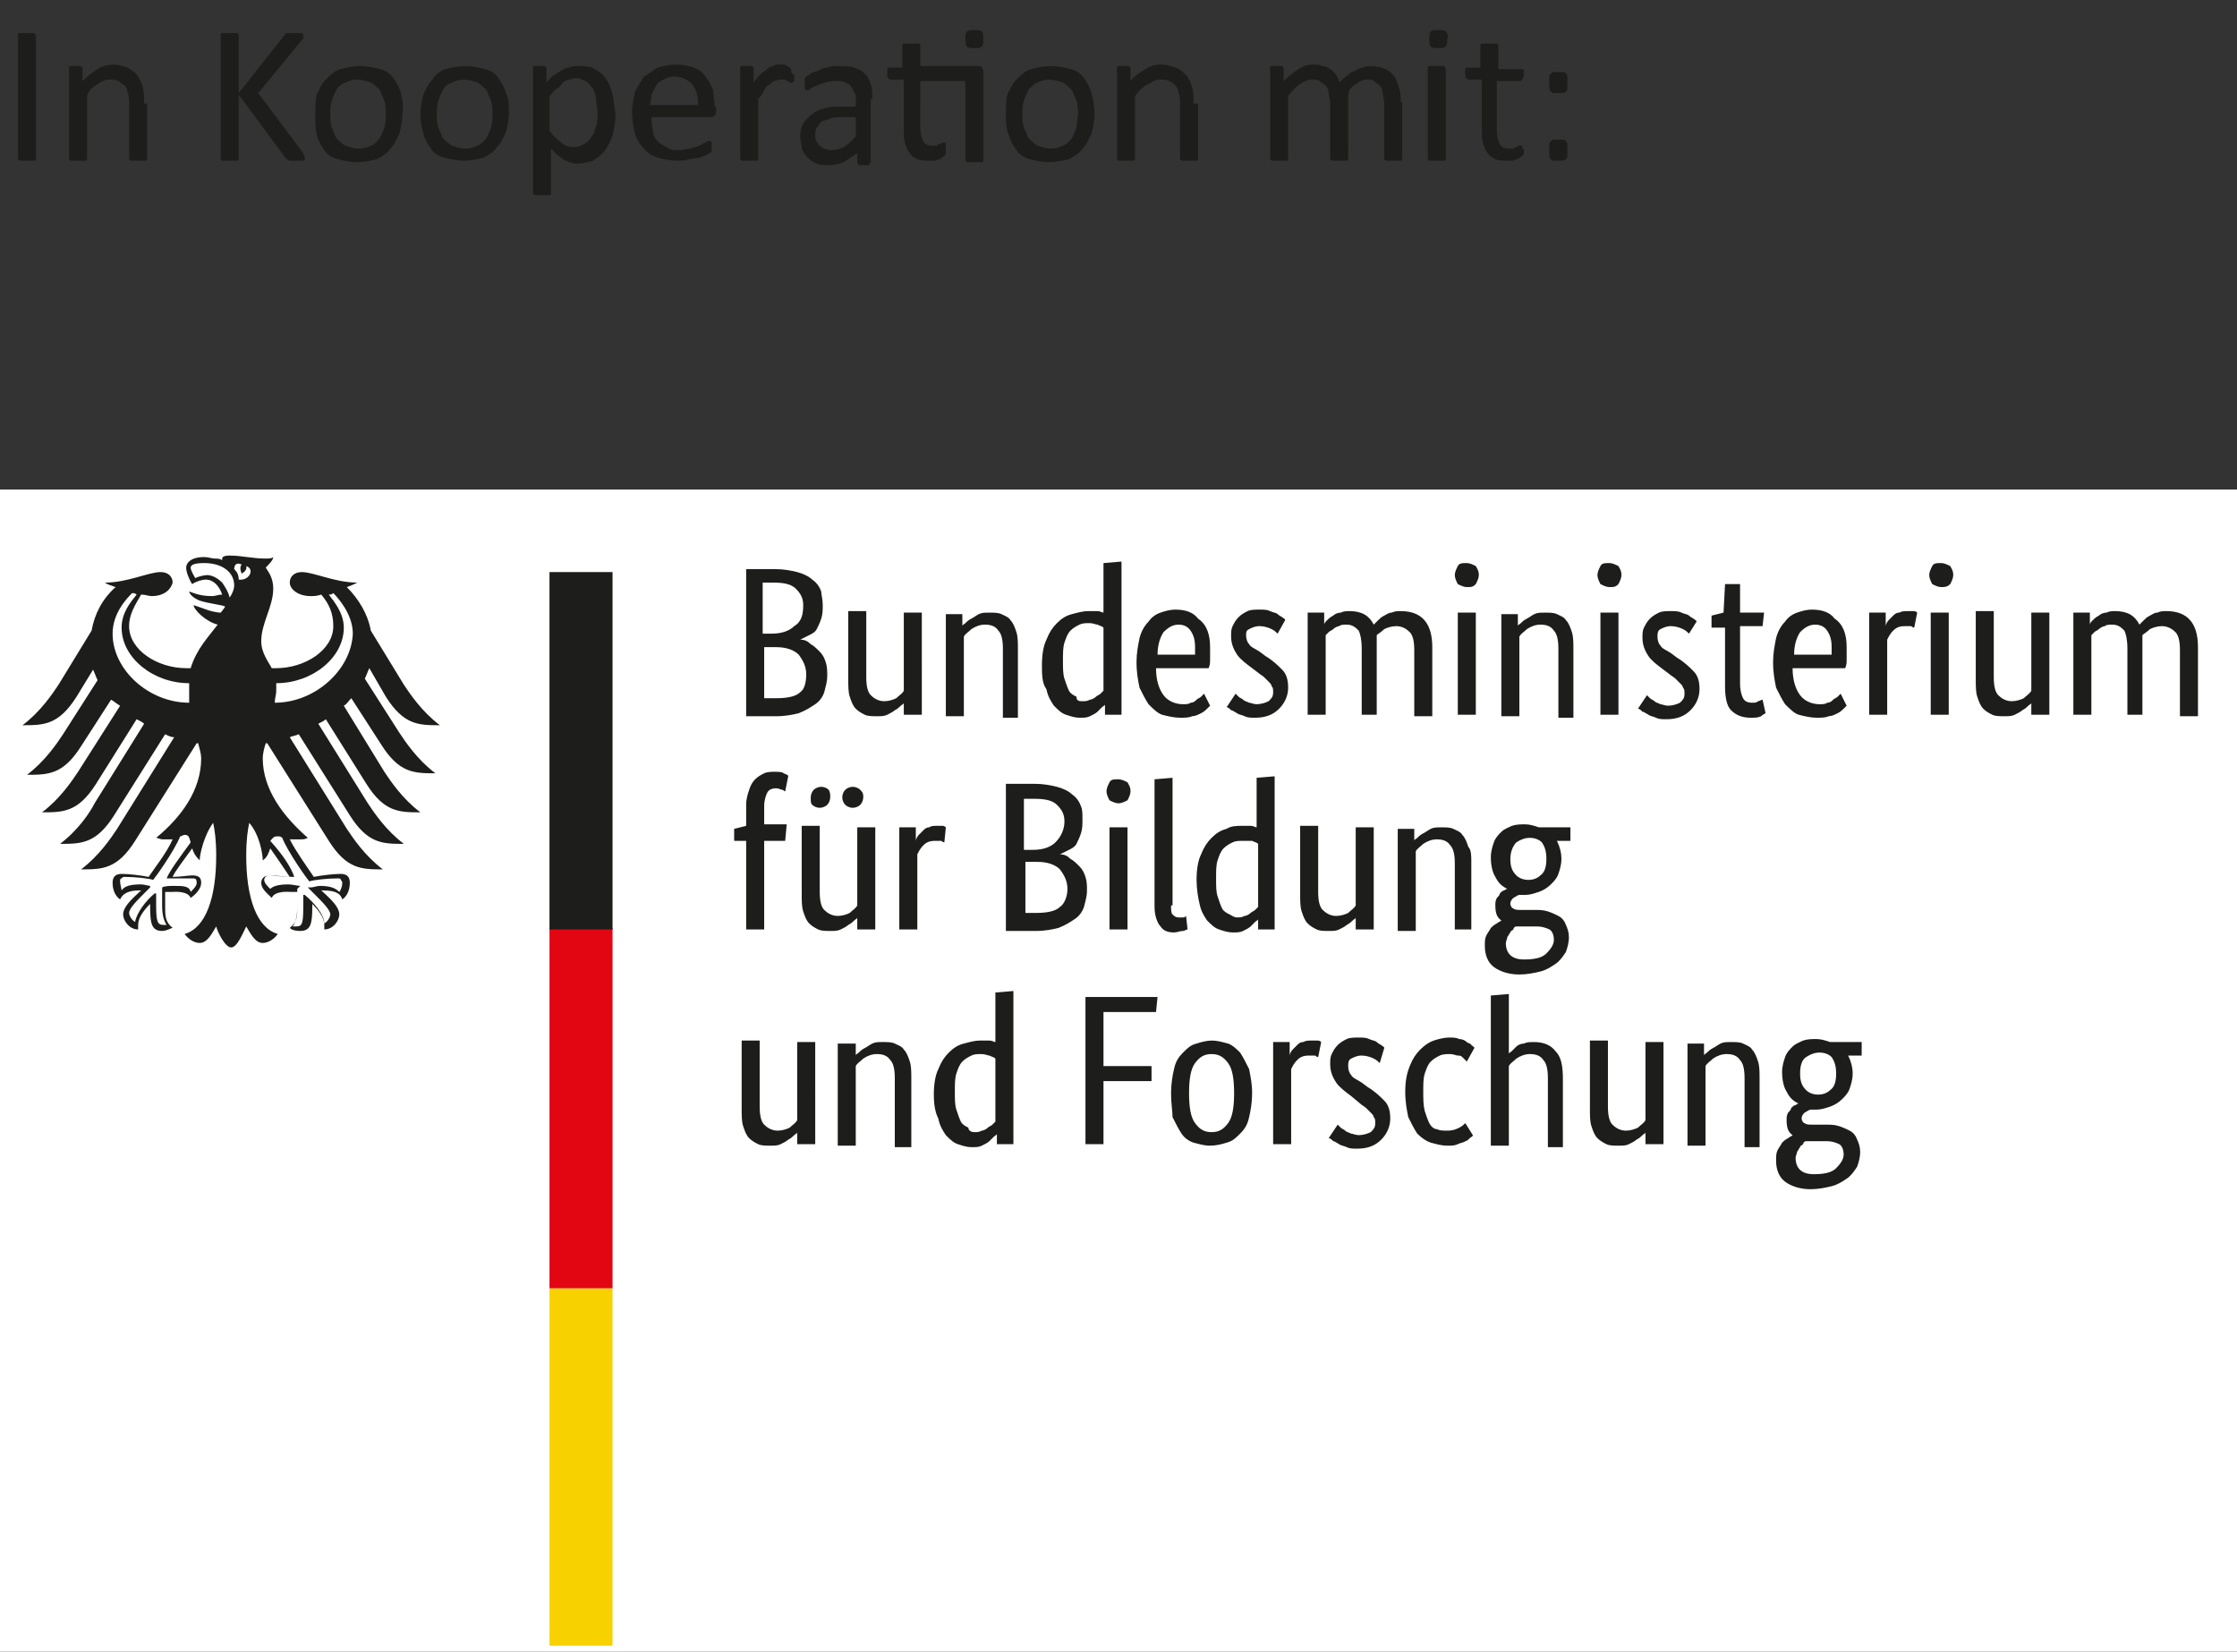 <?xml version="1.0" encoding="utf-8"?>
<!-- Generator: Adobe Illustrator 26.5.0, SVG Export Plug-In . SVG Version: 6.00 Build 0)  -->
<svg version="1.1" id="Ebene_1" xmlns="http://www.w3.org/2000/svg" xmlns:xlink="http://www.w3.org/1999/xlink" x="0px" y="0px"
	 viewBox="0 0 149 110" style="enable-background:new 0 0 149 110;" xml:space="preserve">
<rect x="0" y="0" width="149" height="110" fill="#333333" stroke="none"/>
<style type="text/css">
	.st0{clip-path:url(#SVGID_00000001636571056313402990000009916727877172909231_);fill:#FFFFFF;}
	.st1{fill:#1D1D1B;}
	.st2{fill:#F8D200;}
	.st3{fill:#E20613;}
</style>
<g>
	<g>
		<defs>
			<rect id="SVGID_1_" x="-0.3" y="32.6" width="149.7" height="77.4"/>
		</defs>
		<clipPath id="SVGID_00000168829846028163162490000010596202135135248773_">
			<use xlink:href="#SVGID_1_"  style="overflow:visible;"/>
		</clipPath>
		<polygon style="clip-path:url(#SVGID_00000168829846028163162490000010596202135135248773_);fill:#FFFFFF;" points="174.4,135.9 
			-26.1,135.9 -26.1,11.8 174.4,11.8 174.4,135.9 		"/>
	</g>
	<path class="st1" d="M54.8,40.3c0,0.3,0,0.6-0.1,0.9c-0.1,0.3-0.2,0.5-0.3,0.7c-0.1,0.2-0.3,0.3-0.5,0.4c-0.2,0.1-0.4,0.2-0.6,0.3
		v0c0.3,0,0.5,0.1,0.7,0.3c0.2,0.1,0.4,0.3,0.6,0.5c0.2,0.2,0.3,0.4,0.4,0.7c0.1,0.3,0.1,0.6,0.1,0.9c0,0.4-0.1,0.7-0.2,1.1
		c-0.1,0.3-0.3,0.6-0.6,0.8c-0.3,0.2-0.6,0.4-1.1,0.6c-0.4,0.1-0.9,0.2-1.5,0.2h-2v-9.8h1.9c0.6,0,1.1,0.1,1.5,0.2
		c0.4,0.1,0.8,0.3,1,0.5c0.3,0.2,0.5,0.5,0.6,0.8C54.7,39.6,54.8,39.9,54.8,40.3L54.8,40.3z M53.5,40.3c0-0.5-0.2-0.8-0.5-1.1
		c-0.3-0.3-0.8-0.4-1.5-0.4h-0.7v3.4h0.6c0.7,0,1.2-0.2,1.5-0.5C53.4,41.4,53.5,40.9,53.5,40.3L53.5,40.3z M53.7,44.9
		c0-0.5-0.2-0.9-0.5-1.3c-0.3-0.3-0.8-0.5-1.5-0.5h-0.8v3.4h0.8c0.7,0,1.3-0.1,1.6-0.4C53.6,45.9,53.7,45.4,53.7,44.9L53.7,44.9z
		 M61.3,47.6h-1.1v-0.8h0c0,0.1-0.1,0.1-0.2,0.2c-0.1,0.1-0.2,0.2-0.4,0.3c-0.1,0.1-0.3,0.2-0.5,0.3c-0.2,0.1-0.4,0.1-0.7,0.1
		c-0.3,0-0.6,0-0.8-0.1c-0.2-0.1-0.4-0.2-0.6-0.4c-0.2-0.2-0.3-0.5-0.4-0.8c-0.1-0.3-0.1-0.7-0.1-1.2v-4.5h1.2v4.4
		c0,0.6,0.1,1,0.3,1.2c0.2,0.2,0.5,0.4,0.9,0.4c0.3,0,0.6-0.1,0.8-0.2c0.2-0.2,0.4-0.3,0.5-0.5v-5.2h1.2V47.6L61.3,47.6z M66.8,47.6
		v-4.4c0-0.6-0.1-1-0.3-1.2c-0.2-0.3-0.5-0.4-0.9-0.4c-0.3,0-0.6,0.1-0.9,0.3c-0.2,0.2-0.4,0.3-0.5,0.5v5.3h-1.2v-6.8h1.1v0.8h0
		c0-0.1,0.1-0.1,0.2-0.2c0.1-0.1,0.2-0.2,0.4-0.3c0.2-0.1,0.3-0.2,0.5-0.3c0.2-0.1,0.4-0.1,0.7-0.1c0.3,0,0.6,0,0.8,0.1
		c0.2,0.1,0.5,0.2,0.6,0.4c0.2,0.2,0.3,0.5,0.4,0.8c0.1,0.3,0.1,0.7,0.1,1.2v4.5H66.8L66.8,47.6z M69.4,44.3c0-0.7,0.1-1.3,0.3-1.7
		c0.2-0.5,0.4-0.8,0.7-1.1s0.6-0.5,1-0.6c0.4-0.1,0.7-0.2,1.1-0.2c0.2,0,0.4,0,0.6,0c0.2,0,0.3,0.1,0.4,0.1v-3.3l1.2-0.1v10.2h-1.1
		v-0.7h0c0,0.1-0.1,0.1-0.2,0.2c-0.1,0.1-0.2,0.2-0.3,0.3s-0.3,0.2-0.5,0.3c-0.2,0.1-0.4,0.1-0.7,0.1c-0.3,0-0.6-0.1-0.9-0.2
		c-0.3-0.1-0.5-0.3-0.8-0.6c-0.2-0.3-0.4-0.6-0.5-1.1C69.4,45.5,69.4,44.9,69.4,44.3L69.4,44.3z M72.1,46.7c0.2,0,0.3,0,0.5-0.1
		c0.1,0,0.3-0.1,0.4-0.2c0.1-0.1,0.2-0.1,0.3-0.2c0.1-0.1,0.1-0.1,0.2-0.2v-4.2c-0.1-0.1-0.2-0.1-0.4-0.2c-0.1,0-0.3-0.1-0.5-0.1
		c-0.3,0-0.5,0-0.7,0.1c-0.2,0.1-0.4,0.2-0.6,0.4c-0.2,0.2-0.3,0.5-0.4,0.8c-0.1,0.3-0.1,0.7-0.1,1.2c0,0.5,0,0.9,0.1,1.2
		c0.1,0.3,0.2,0.6,0.3,0.8c0.1,0.2,0.3,0.3,0.5,0.4C71.7,46.7,71.9,46.7,72.1,46.7L72.1,46.7z M80.6,43.1c0,0.3,0,0.5,0,0.8
		c0,0.2,0,0.4-0.1,0.6h-3.5c0,0.8,0.2,1.4,0.5,1.8c0.3,0.4,0.8,0.6,1.3,0.6c0.2,0,0.4,0,0.5-0.1c0.2,0,0.3-0.1,0.4-0.2
		c0.1-0.1,0.2-0.1,0.3-0.2c0.1-0.1,0.1-0.1,0.2-0.2l0.4,0.8c0,0-0.1,0.1-0.2,0.2c-0.1,0.1-0.2,0.2-0.4,0.3c-0.2,0.1-0.4,0.2-0.6,0.2
		c-0.2,0.1-0.5,0.1-0.8,0.1c-0.4,0-0.8-0.1-1.2-0.2c-0.3-0.1-0.6-0.4-0.9-0.7c-0.2-0.3-0.4-0.7-0.6-1.1c-0.1-0.5-0.2-1-0.2-1.7
		c0-0.6,0.1-1.1,0.2-1.6c0.1-0.4,0.3-0.8,0.6-1.1c0.2-0.3,0.5-0.5,0.8-0.6c0.3-0.1,0.6-0.2,1-0.2c0.7,0,1.2,0.2,1.5,0.6
		C80.4,41.6,80.6,42.3,80.6,43.1L80.6,43.1z M78.5,41.6c-0.4,0-0.7,0.2-1,0.5c-0.2,0.3-0.4,0.8-0.4,1.5h2.5c0,0,0-0.1,0-0.2
		c0-0.1,0-0.2,0-0.3c0-0.5-0.1-0.8-0.3-1.1C79.1,41.7,78.8,41.6,78.5,41.6L78.5,41.6z M85.1,42.2c-0.1-0.1-0.2-0.2-0.4-0.3
		c-0.2-0.1-0.5-0.2-0.8-0.2c-0.3,0-0.5,0.1-0.7,0.2C83,42,83,42.1,83,42.3c0,0.3,0.1,0.5,0.2,0.6c0.1,0.2,0.4,0.3,0.7,0.5l0.4,0.3
		c0.5,0.3,0.8,0.6,1.1,0.9c0.3,0.3,0.4,0.7,0.4,1.2c0,0.5-0.2,1-0.6,1.4c-0.4,0.4-0.9,0.6-1.6,0.6c-0.3,0-0.5,0-0.7-0.1
		c-0.2-0.1-0.4-0.1-0.5-0.2c-0.2-0.1-0.3-0.2-0.4-0.2c-0.1-0.1-0.2-0.2-0.3-0.2l0.6-0.9c0.1,0.1,0.1,0.1,0.2,0.2
		c0.1,0.1,0.2,0.1,0.3,0.2c0.1,0.1,0.2,0.1,0.4,0.2c0.1,0,0.3,0.1,0.5,0.1c0.3,0,0.6-0.1,0.8-0.2c0.2-0.2,0.3-0.3,0.3-0.6
		c0-0.2,0-0.3-0.1-0.4c0-0.1-0.1-0.2-0.2-0.3c-0.1-0.1-0.2-0.2-0.3-0.3c-0.1-0.1-0.3-0.2-0.4-0.3l-0.4-0.3c-0.4-0.3-0.8-0.6-1-0.9
		c-0.2-0.3-0.4-0.7-0.4-1.2c0-0.3,0-0.5,0.1-0.7c0.1-0.2,0.2-0.4,0.4-0.6c0.2-0.2,0.4-0.3,0.6-0.4c0.2-0.1,0.5-0.1,0.8-0.1
		c0.3,0,0.5,0,0.7,0.1c0.2,0.1,0.4,0.1,0.5,0.2c0.1,0.1,0.3,0.2,0.3,0.2c0.1,0.1,0.2,0.1,0.2,0.2L85.1,42.2L85.1,42.2z M90.7,47.6
		v-4.4c0-0.6-0.1-1-0.2-1.2c-0.2-0.2-0.4-0.4-0.8-0.4c-0.2,0-0.4,0-0.5,0.1c-0.1,0-0.3,0.1-0.4,0.2c-0.1,0.1-0.2,0.1-0.3,0.2
		c-0.1,0.1-0.2,0.2-0.2,0.2v5.3h-1.2v-6.8h1.1v0.8h0c0-0.1,0.1-0.2,0.2-0.3c0.1-0.1,0.2-0.2,0.4-0.3c0.1-0.1,0.3-0.2,0.5-0.2
		c0.2-0.1,0.4-0.1,0.6-0.1c0.8,0,1.3,0.3,1.6,0.9c0.1-0.1,0.2-0.2,0.3-0.3c0.1-0.1,0.2-0.2,0.4-0.3c0.2-0.1,0.3-0.2,0.5-0.2
		c0.2-0.1,0.4-0.1,0.6-0.1c1.4,0,2.1,0.8,2.1,2.4v4.6h-1.2v-4.4c0-0.6-0.1-1-0.3-1.2c-0.2-0.2-0.5-0.4-0.9-0.4
		c-0.3,0-0.6,0.1-0.8,0.2c-0.2,0.2-0.4,0.3-0.5,0.4c0,0.1,0,0.2,0,0.3c0,0.1,0,0.2,0,0.4v4.6H90.7L90.7,47.6z M98.3,47.6h-1.2v-6.8
		h1.2V47.6L98.3,47.6z M97.7,39.1c-0.2,0-0.4-0.1-0.6-0.2c-0.1-0.2-0.2-0.4-0.2-0.6c0-0.2,0.1-0.4,0.2-0.6c0.1-0.2,0.3-0.2,0.6-0.2
		c0.2,0,0.4,0.1,0.6,0.2c0.1,0.2,0.2,0.3,0.2,0.6c0,0.2-0.1,0.4-0.2,0.6C98.1,39.1,98,39.1,97.7,39.1L97.7,39.1z M103.8,47.6v-4.4
		c0-0.6-0.1-1-0.3-1.2c-0.2-0.3-0.5-0.4-0.9-0.4c-0.3,0-0.6,0.1-0.9,0.3c-0.2,0.2-0.4,0.3-0.5,0.5v5.3h-1.2v-6.8h1.1v0.8h0
		c0-0.1,0.1-0.1,0.2-0.2c0.1-0.1,0.2-0.2,0.4-0.3c0.2-0.1,0.3-0.2,0.5-0.3c0.2-0.1,0.4-0.1,0.7-0.1c0.3,0,0.6,0,0.8,0.1
		c0.2,0.1,0.5,0.2,0.6,0.4c0.2,0.2,0.3,0.5,0.4,0.8c0.1,0.3,0.1,0.7,0.1,1.2v4.5H103.8L103.8,47.6z M107.8,47.6h-1.2v-6.8h1.2V47.6
		L107.8,47.6z M107.2,39.1c-0.2,0-0.4-0.1-0.6-0.2c-0.1-0.2-0.2-0.4-0.2-0.6c0-0.2,0.1-0.4,0.2-0.6s0.3-0.2,0.6-0.2
		c0.2,0,0.4,0.1,0.6,0.2c0.1,0.2,0.2,0.3,0.2,0.6c0,0.2-0.1,0.4-0.2,0.6C107.6,39.1,107.5,39.1,107.2,39.1L107.2,39.1z M112.5,42.2
		c-0.1-0.1-0.2-0.2-0.4-0.3c-0.2-0.1-0.5-0.2-0.8-0.2c-0.3,0-0.5,0.1-0.7,0.2c-0.2,0.1-0.2,0.3-0.2,0.5c0,0.3,0.1,0.5,0.2,0.6
		c0.1,0.2,0.4,0.3,0.7,0.5l0.4,0.3c0.5,0.3,0.8,0.6,1.1,0.9c0.3,0.3,0.4,0.7,0.4,1.2c0,0.5-0.2,1-0.6,1.4c-0.4,0.4-0.9,0.6-1.6,0.6
		c-0.3,0-0.5,0-0.7-0.1c-0.2-0.1-0.4-0.1-0.5-0.2c-0.2-0.1-0.3-0.2-0.4-0.2c-0.1-0.1-0.2-0.2-0.3-0.2l0.6-0.9
		c0.1,0.1,0.1,0.1,0.2,0.2c0.1,0.1,0.2,0.1,0.3,0.2c0.1,0.1,0.2,0.1,0.4,0.2c0.1,0,0.3,0.1,0.5,0.1c0.3,0,0.6-0.1,0.8-0.2
		c0.2-0.2,0.3-0.3,0.3-0.6c0-0.2,0-0.3-0.1-0.4c0-0.1-0.1-0.2-0.2-0.3c-0.1-0.1-0.2-0.2-0.3-0.3c-0.1-0.1-0.3-0.2-0.4-0.3l-0.4-0.3
		c-0.4-0.3-0.8-0.6-1-0.9c-0.2-0.3-0.4-0.7-0.4-1.2c0-0.3,0-0.5,0.1-0.7c0.1-0.2,0.2-0.4,0.4-0.6c0.2-0.2,0.4-0.3,0.6-0.4
		c0.2-0.1,0.5-0.1,0.8-0.1c0.3,0,0.5,0,0.7,0.1c0.2,0.1,0.4,0.1,0.5,0.2c0.1,0.1,0.3,0.2,0.3,0.2c0.1,0.1,0.2,0.1,0.2,0.2
		L112.5,42.2L112.5,42.2z M117.4,41.7h-1.5v3.8c0,0.5,0.1,0.8,0.2,1c0.1,0.2,0.3,0.3,0.6,0.3c0.2,0,0.3,0,0.4-0.1
		c0.1,0,0.2-0.1,0.3-0.1l0.2,0.9c0,0-0.2,0.1-0.3,0.2c-0.2,0.1-0.4,0.1-0.7,0.1c-0.6,0-1-0.2-1.3-0.5c-0.3-0.3-0.4-0.9-0.4-1.6v-3.9
		H114V41l0.8-0.2l0.1-1.9h1v1.9h1.6L117.4,41.7L117.4,41.7z M123,43.1c0,0.3,0,0.5,0,0.8c0,0.2,0,0.4-0.1,0.6h-3.5
		c0,0.8,0.2,1.4,0.5,1.8c0.3,0.4,0.8,0.6,1.3,0.6c0.2,0,0.4,0,0.5-0.1c0.2,0,0.3-0.1,0.4-0.2c0.1-0.1,0.2-0.1,0.3-0.2
		c0.1-0.1,0.1-0.1,0.2-0.2l0.4,0.8c0,0-0.1,0.1-0.2,0.2c-0.1,0.1-0.2,0.2-0.4,0.3c-0.2,0.1-0.4,0.2-0.6,0.2
		c-0.2,0.1-0.5,0.1-0.8,0.1c-0.4,0-0.8-0.1-1.2-0.2c-0.3-0.1-0.6-0.4-0.9-0.7c-0.2-0.3-0.4-0.7-0.6-1.1c-0.1-0.5-0.2-1-0.2-1.7
		c0-0.6,0.1-1.1,0.2-1.6c0.1-0.4,0.3-0.8,0.6-1.1c0.2-0.3,0.5-0.5,0.8-0.6c0.3-0.1,0.6-0.2,1-0.2c0.7,0,1.2,0.2,1.5,0.6
		C122.8,41.6,123,42.3,123,43.1L123,43.1z M120.9,41.6c-0.4,0-0.7,0.2-1,0.5c-0.2,0.3-0.4,0.8-0.4,1.5h2.5c0,0,0-0.1,0-0.2
		c0-0.1,0-0.2,0-0.3c0-0.5-0.1-0.8-0.3-1.1C121.5,41.7,121.2,41.6,120.9,41.6L120.9,41.6z M127.5,41.8c0,0-0.1,0-0.2-0.1
		c-0.1,0-0.2,0-0.4,0c-0.4,0-0.6,0.1-0.8,0.3c-0.2,0.2-0.3,0.4-0.4,0.6v5h-1.2v-6.8h1.1v0.9h0c0-0.1,0.1-0.3,0.2-0.4
		c0.1-0.1,0.2-0.2,0.3-0.3c0.1-0.1,0.2-0.2,0.4-0.2c0.2-0.1,0.3-0.1,0.6-0.1c0.2,0,0.3,0,0.4,0c0.1,0,0.2,0.1,0.2,0.1L127.5,41.8
		L127.5,41.8z M129.8,47.6h-1.2v-6.8h1.2V47.6L129.8,47.6z M129.3,39.1c-0.2,0-0.4-0.1-0.6-0.2c-0.1-0.2-0.2-0.4-0.2-0.6
		c0-0.2,0.1-0.4,0.2-0.6c0.1-0.2,0.3-0.2,0.6-0.2c0.2,0,0.4,0.1,0.6,0.2c0.1,0.2,0.2,0.3,0.2,0.6c0,0.2-0.1,0.4-0.2,0.6
		C129.7,39.1,129.5,39.1,129.3,39.1L129.3,39.1z M136.4,47.6h-1.1v-0.8h0c0,0.1-0.1,0.1-0.2,0.2c-0.1,0.1-0.2,0.2-0.4,0.3
		c-0.1,0.1-0.3,0.2-0.5,0.3c-0.2,0.1-0.4,0.1-0.7,0.1c-0.3,0-0.6,0-0.8-0.1c-0.2-0.1-0.4-0.2-0.6-0.4c-0.2-0.2-0.3-0.5-0.4-0.8
		c-0.1-0.3-0.1-0.7-0.1-1.2v-4.5h1.2v4.4c0,0.6,0.1,1,0.3,1.2c0.2,0.2,0.5,0.4,0.9,0.4c0.3,0,0.6-0.1,0.8-0.2
		c0.2-0.2,0.4-0.3,0.5-0.5v-5.2h1.2V47.6L136.4,47.6z M141.7,47.6v-4.4c0-0.6-0.1-1-0.2-1.2c-0.2-0.2-0.4-0.4-0.8-0.4
		c-0.2,0-0.4,0-0.5,0.1c-0.1,0-0.3,0.1-0.4,0.2c-0.1,0.1-0.2,0.1-0.3,0.2c-0.1,0.1-0.2,0.2-0.2,0.2v5.3h-1.2v-6.8h1.1v0.8h0
		c0-0.1,0.1-0.2,0.2-0.3c0.1-0.1,0.2-0.2,0.4-0.3c0.1-0.1,0.3-0.2,0.5-0.2c0.2-0.1,0.4-0.1,0.6-0.1c0.8,0,1.3,0.3,1.6,0.9
		c0.1-0.1,0.2-0.2,0.3-0.3c0.1-0.1,0.2-0.2,0.4-0.3c0.2-0.1,0.3-0.2,0.5-0.2c0.2-0.1,0.4-0.1,0.6-0.1c1.4,0,2.1,0.8,2.1,2.4v4.6
		h-1.2v-4.4c0-0.6-0.1-1-0.3-1.2c-0.2-0.2-0.5-0.4-0.9-0.4c-0.3,0-0.6,0.1-0.8,0.2c-0.2,0.2-0.4,0.3-0.5,0.4c0,0.1,0,0.2,0,0.3
		c0,0.1,0,0.2,0,0.4v4.6H141.7L141.7,47.6z M52.3,56h-1.4v5.9h-1.2V56h-0.8v-0.8l0.8-0.2v-1.4c0-0.4,0.1-0.7,0.2-1
		c0.1-0.3,0.2-0.5,0.4-0.7s0.4-0.3,0.6-0.4c0.2-0.1,0.5-0.1,0.7-0.1c0.2,0,0.5,0,0.6,0.1c0.2,0.1,0.3,0.1,0.3,0.2l-0.2,1
		c-0.1,0-0.1-0.1-0.2-0.1c-0.1,0-0.2-0.1-0.4-0.1c-0.3,0-0.5,0.1-0.6,0.3c-0.1,0.2-0.2,0.5-0.2,0.9v1.2h1.5L52.3,56L52.3,56z
		 M58.2,61.9h-1.1v-0.8h0c0,0.1-0.1,0.1-0.2,0.2c-0.1,0.1-0.2,0.2-0.4,0.3c-0.1,0.1-0.3,0.2-0.5,0.3c-0.2,0.1-0.4,0.1-0.7,0.1
		c-0.3,0-0.6,0-0.8-0.1c-0.2-0.1-0.4-0.2-0.6-0.4c-0.2-0.2-0.3-0.5-0.4-0.8c-0.1-0.3-0.1-0.7-0.1-1.2v-4.5h1.2v4.4
		c0,0.6,0.1,1,0.3,1.2c0.2,0.2,0.5,0.4,0.9,0.4c0.3,0,0.6-0.1,0.8-0.2c0.2-0.2,0.4-0.3,0.5-0.5v-5.2h1.2V61.9L58.2,61.9z M55.3,53.1
		c0,0.2-0.1,0.4-0.2,0.5c-0.1,0.1-0.3,0.2-0.5,0.2c-0.2,0-0.4-0.1-0.5-0.2C54,53.5,54,53.4,54,53.1c0-0.2,0.1-0.4,0.2-0.5
		c0.1-0.1,0.3-0.2,0.5-0.2c0.2,0,0.4,0.1,0.5,0.2C55.3,52.8,55.3,52.9,55.3,53.1L55.3,53.1z M57.5,53.1c0,0.2-0.1,0.4-0.2,0.5
		c-0.1,0.1-0.3,0.2-0.5,0.2c-0.2,0-0.4-0.1-0.5-0.2c-0.1-0.1-0.2-0.3-0.2-0.5c0-0.2,0.1-0.4,0.2-0.5c0.1-0.1,0.3-0.2,0.5-0.2
		c0.2,0,0.4,0.1,0.5,0.2C57.5,52.8,57.5,52.9,57.5,53.1L57.5,53.1z M62.9,56.1c0,0-0.1,0-0.2-0.1c-0.1,0-0.2,0-0.4,0
		c-0.4,0-0.6,0.1-0.8,0.3c-0.2,0.2-0.3,0.4-0.4,0.6v5h-1.2v-6.8H61V56h0c0-0.1,0.1-0.3,0.2-0.4c0.1-0.1,0.2-0.2,0.3-0.3
		c0.1-0.1,0.2-0.2,0.4-0.2C62,55,62.2,55,62.4,55c0.2,0,0.3,0,0.4,0c0.1,0,0.2,0.1,0.2,0.1L62.9,56.1L62.9,56.1z M72.1,54.6
		c0,0.3,0,0.6-0.1,0.9c-0.1,0.3-0.2,0.5-0.3,0.7c-0.1,0.2-0.3,0.3-0.5,0.4c-0.2,0.1-0.4,0.2-0.6,0.3v0c0.3,0,0.5,0.1,0.7,0.3
		c0.2,0.1,0.4,0.3,0.6,0.5c0.2,0.2,0.3,0.4,0.4,0.7c0.1,0.3,0.1,0.6,0.1,0.9c0,0.4-0.1,0.7-0.2,1.1c-0.1,0.3-0.3,0.6-0.6,0.8
		c-0.3,0.2-0.6,0.4-1.1,0.6c-0.4,0.1-0.9,0.2-1.5,0.2h-2v-9.8h1.9c0.6,0,1.1,0.1,1.5,0.2c0.4,0.1,0.8,0.3,1,0.5
		c0.3,0.2,0.5,0.5,0.6,0.8C72.1,53.9,72.1,54.2,72.1,54.6L72.1,54.6z M70.9,54.7c0-0.5-0.2-0.8-0.5-1.1c-0.3-0.3-0.8-0.4-1.5-0.4
		h-0.7v3.4h0.6c0.7,0,1.2-0.2,1.5-0.5C70.7,55.7,70.9,55.2,70.9,54.7L70.9,54.7z M71.1,59.2c0-0.5-0.2-0.9-0.5-1.3
		c-0.3-0.3-0.8-0.5-1.5-0.5h-0.8v3.4H69c0.7,0,1.3-0.1,1.6-0.4C70.9,60.2,71.1,59.7,71.1,59.2L71.1,59.2z M75.1,61.9h-1.2v-6.8h1.2
		V61.9L75.1,61.9z M74.5,53.5c-0.2,0-0.4-0.1-0.6-0.2c-0.1-0.2-0.2-0.4-0.2-0.6c0-0.2,0.1-0.4,0.2-0.6c0.1-0.2,0.3-0.2,0.6-0.2
		c0.2,0,0.4,0.1,0.6,0.2c0.1,0.2,0.2,0.3,0.2,0.6c0,0.2-0.1,0.4-0.2,0.6C74.9,53.4,74.7,53.5,74.5,53.5L74.5,53.5z M78,60.3
		c0,0.3,0,0.5,0.1,0.6c0.1,0.1,0.2,0.2,0.4,0.2c0.1,0,0.2,0,0.3,0c0.1,0,0.1,0,0.2-0.1l0.1,0.9c-0.1,0-0.2,0.1-0.3,0.1
		c-0.2,0-0.4,0.1-0.6,0.1c-0.4,0-0.7-0.1-0.9-0.4c-0.2-0.2-0.4-0.7-0.4-1.3v-8.5l1.2-0.1V60.3L78,60.3z M79.7,58.6
		c0-0.7,0.1-1.3,0.3-1.7c0.2-0.5,0.4-0.8,0.7-1.1c0.3-0.3,0.6-0.5,1-0.6C82,55,82.4,55,82.7,55c0.2,0,0.4,0,0.6,0
		c0.2,0,0.3,0.1,0.4,0.1v-3.3l1.2-0.1v10.2h-1.1v-0.7h0c0,0.1-0.1,0.1-0.2,0.2c-0.1,0.1-0.2,0.2-0.3,0.3c-0.1,0.1-0.3,0.2-0.5,0.3
		c-0.2,0.1-0.4,0.1-0.7,0.1c-0.3,0-0.6-0.1-0.9-0.2c-0.3-0.1-0.5-0.3-0.8-0.6c-0.2-0.3-0.4-0.6-0.5-1.1
		C79.8,59.8,79.7,59.2,79.7,58.6L79.7,58.6z M82.4,61.1c0.2,0,0.3,0,0.5-0.1c0.1,0,0.3-0.1,0.4-0.2s0.2-0.1,0.3-0.2
		c0.1-0.1,0.1-0.1,0.2-0.2v-4.2c-0.1-0.1-0.2-0.1-0.4-0.2C83.2,56,83,56,82.8,56c-0.3,0-0.5,0-0.7,0.1c-0.2,0.1-0.4,0.2-0.6,0.4
		c-0.2,0.2-0.3,0.5-0.4,0.8c-0.1,0.3-0.1,0.7-0.1,1.2c0,0.5,0,0.9,0.1,1.2c0.1,0.3,0.2,0.6,0.3,0.8c0.1,0.2,0.3,0.3,0.5,0.4
		S82.2,61.1,82.4,61.1L82.4,61.1z M91.4,61.9h-1.1v-0.8h0c0,0.1-0.1,0.1-0.2,0.2c-0.1,0.1-0.2,0.2-0.4,0.3c-0.1,0.1-0.3,0.2-0.5,0.3
		c-0.2,0.1-0.4,0.1-0.7,0.1c-0.3,0-0.6,0-0.8-0.1c-0.2-0.1-0.4-0.2-0.6-0.4c-0.2-0.2-0.3-0.5-0.4-0.8c-0.1-0.3-0.1-0.7-0.1-1.2v-4.5
		h1.2v4.4c0,0.6,0.1,1,0.3,1.2c0.2,0.2,0.5,0.4,0.9,0.4c0.3,0,0.6-0.1,0.8-0.2c0.2-0.2,0.4-0.3,0.5-0.5v-5.2h1.2V61.9L91.4,61.9z
		 M96.9,61.9v-4.4c0-0.6-0.1-1-0.3-1.2c-0.2-0.3-0.5-0.4-0.9-0.4c-0.3,0-0.6,0.1-0.9,0.3c-0.2,0.2-0.4,0.3-0.5,0.5v5.3h-1.2v-6.8
		h1.1v0.8h0c0-0.1,0.1-0.1,0.2-0.2c0.1-0.1,0.2-0.2,0.4-0.3c0.2-0.1,0.3-0.2,0.5-0.3c0.2-0.1,0.4-0.1,0.7-0.1c0.3,0,0.6,0,0.8,0.1
		c0.2,0.1,0.5,0.2,0.6,0.4c0.2,0.2,0.3,0.5,0.4,0.8C98,56.6,98,57,98,57.4v4.5H96.9L96.9,61.9z M104.6,56h-0.9
		c0.2,0.4,0.3,0.8,0.3,1.2c0,0.4-0.1,0.7-0.2,1c-0.1,0.3-0.3,0.5-0.5,0.7c-0.2,0.2-0.5,0.4-0.8,0.5c-0.3,0.1-0.6,0.2-0.9,0.2
		c-0.1,0-0.1,0-0.2,0c-0.1,0-0.1,0-0.2,0c-0.1,0-0.2,0.1-0.4,0.2c-0.1,0.1-0.2,0.2-0.2,0.4c0,0.1,0.1,0.3,0.2,0.3
		c0.1,0.1,0.3,0.1,0.5,0.1h0.9c0.3,0,0.6,0,0.9,0.1c0.3,0.1,0.5,0.2,0.7,0.3c0.2,0.1,0.4,0.3,0.5,0.6c0.1,0.2,0.2,0.5,0.2,0.8
		c0,0.4-0.1,0.7-0.2,1c-0.2,0.3-0.4,0.6-0.7,0.8c-0.3,0.2-0.6,0.4-1,0.5c-0.4,0.1-0.9,0.2-1.4,0.2c-0.7,0-1.3-0.2-1.7-0.5
		c-0.4-0.3-0.6-0.8-0.6-1.4c0-0.3,0-0.5,0.1-0.7c0.1-0.2,0.2-0.3,0.3-0.5c0.1-0.1,0.2-0.2,0.4-0.3c0.1-0.1,0.2-0.1,0.3-0.2v0
		c-0.3-0.2-0.4-0.5-0.4-1c0-0.2,0-0.3,0.1-0.5c0.1-0.1,0.2-0.2,0.2-0.3c0.1-0.1,0.2-0.2,0.3-0.2c0.1-0.1,0.2-0.1,0.2-0.1v0
		c-0.4-0.2-0.6-0.4-0.8-0.8c-0.2-0.3-0.3-0.8-0.3-1.3c0-0.4,0.1-0.7,0.2-1c0.1-0.3,0.3-0.5,0.5-0.7c0.2-0.2,0.5-0.3,0.7-0.4
		c0.3-0.1,0.6-0.1,0.9-0.1c0.3,0,0.6,0.1,0.9,0.2h2.1L104.6,56L104.6,56z M101.5,61.7c-0.2,0-0.4,0-0.5,0c-0.1,0-0.2,0.1-0.2,0.2
		c-0.1,0.1-0.2,0.1-0.2,0.2c-0.1,0.1-0.1,0.2-0.2,0.3c0,0.1-0.1,0.3-0.1,0.4c0,0.7,0.4,1.1,1.2,1.1c0.7,0,1.2-0.1,1.5-0.4
		c0.3-0.3,0.5-0.6,0.5-0.9c0-0.3-0.1-0.6-0.3-0.7c-0.2-0.1-0.5-0.2-0.8-0.2H101.5L101.5,61.7z M103,57.2c0-0.5-0.1-0.8-0.3-1.1
		c-0.2-0.2-0.5-0.3-0.8-0.3c-0.3,0-0.6,0.1-0.9,0.3c-0.2,0.2-0.4,0.6-0.4,1.1c0,0.5,0.1,0.8,0.4,1.1c0.2,0.2,0.5,0.3,0.8,0.3
		c0.3,0,0.6-0.1,0.8-0.3C102.9,58.1,103,57.7,103,57.2L103,57.2z M54.2,76.2h-1.1v-0.8h0c0,0.1-0.1,0.1-0.2,0.2
		c-0.1,0.1-0.2,0.2-0.4,0.3c-0.1,0.1-0.3,0.2-0.5,0.3c-0.2,0.1-0.4,0.1-0.7,0.1c-0.3,0-0.6,0-0.8-0.1c-0.2-0.1-0.4-0.2-0.6-0.4
		c-0.2-0.2-0.3-0.5-0.4-0.8c-0.1-0.3-0.1-0.7-0.1-1.2v-4.5h1.2v4.4c0,0.6,0.1,1,0.3,1.2c0.2,0.2,0.5,0.4,0.9,0.4
		c0.3,0,0.6-0.1,0.8-0.2c0.2-0.2,0.4-0.3,0.5-0.5v-5.2h1.2V76.2L54.2,76.2z M59.6,76.2v-4.4c0-0.6-0.1-1-0.3-1.2
		c-0.2-0.3-0.5-0.4-0.9-0.4c-0.3,0-0.6,0.1-0.9,0.3c-0.2,0.2-0.4,0.3-0.5,0.5v5.3h-1.2v-6.8H57v0.8h0c0-0.1,0.1-0.1,0.2-0.2
		c0.1-0.1,0.2-0.2,0.4-0.3c0.2-0.1,0.3-0.2,0.5-0.3c0.2-0.1,0.4-0.1,0.7-0.1c0.3,0,0.6,0,0.8,0.1c0.2,0.1,0.5,0.2,0.6,0.4
		c0.2,0.2,0.3,0.5,0.4,0.8c0.1,0.3,0.1,0.7,0.1,1.2v4.5H59.6L59.6,76.2z M62.2,72.9c0-0.7,0.1-1.3,0.3-1.7c0.2-0.5,0.4-0.8,0.7-1.1
		s0.6-0.5,1-0.6c0.4-0.1,0.7-0.2,1.1-0.2c0.2,0,0.4,0,0.6,0c0.2,0,0.3,0.1,0.4,0.1v-3.3l1.2-0.1v10.2h-1.1v-0.7h0
		c0,0.1-0.1,0.1-0.2,0.2c-0.1,0.1-0.2,0.2-0.3,0.3c-0.1,0.1-0.3,0.2-0.5,0.3c-0.2,0.1-0.4,0.1-0.7,0.1c-0.3,0-0.6-0.1-0.9-0.2
		c-0.3-0.1-0.5-0.3-0.8-0.6c-0.2-0.3-0.4-0.6-0.5-1.1C62.3,74.1,62.2,73.6,62.2,72.9L62.2,72.9z M64.9,75.4c0.2,0,0.3,0,0.5-0.1
		c0.1,0,0.3-0.1,0.4-0.2c0.1-0.1,0.2-0.1,0.3-0.2c0.1-0.1,0.1-0.1,0.2-0.2v-4.2c-0.1-0.1-0.2-0.1-0.4-0.2c-0.1,0-0.3-0.1-0.5-0.1
		c-0.3,0-0.5,0-0.7,0.1c-0.2,0.1-0.4,0.2-0.6,0.4c-0.2,0.2-0.3,0.5-0.4,0.8c-0.1,0.3-0.1,0.7-0.1,1.2c0,0.5,0,0.9,0.1,1.2
		c0.1,0.3,0.2,0.6,0.3,0.8c0.1,0.2,0.3,0.3,0.5,0.4C64.5,75.3,64.7,75.4,64.9,75.4L64.9,75.4z M72.3,76.2v-9.8h4.8l-0.1,1h-3.5V71
		h3.2v1h-3.2v4.2H72.3L72.3,76.2z M78,72.8c0-0.6,0.1-1.2,0.2-1.6c0.1-0.5,0.3-0.8,0.6-1.1c0.3-0.3,0.5-0.5,0.9-0.6
		c0.3-0.1,0.7-0.2,1-0.2c0.4,0,0.7,0.1,1.1,0.2c0.3,0.1,0.6,0.4,0.8,0.6c0.2,0.3,0.4,0.7,0.6,1.1c0.1,0.5,0.2,1,0.2,1.6
		c0,0.6-0.1,1.2-0.2,1.6c-0.1,0.5-0.3,0.8-0.6,1.1c-0.3,0.3-0.5,0.5-0.9,0.6c-0.3,0.1-0.7,0.2-1.1,0.2c-0.4,0-0.7-0.1-1.1-0.2
		c-0.3-0.1-0.6-0.3-0.8-0.6c-0.2-0.3-0.4-0.7-0.6-1.1C78.1,74,78,73.5,78,72.8L78,72.8z M82.2,72.8c0-0.9-0.1-1.6-0.4-2
		c-0.3-0.4-0.6-0.6-1.1-0.6c-0.5,0-0.8,0.2-1.1,0.6c-0.3,0.4-0.4,1.1-0.4,2s0.1,1.6,0.4,2c0.3,0.4,0.6,0.6,1.1,0.6s0.8-0.2,1.1-0.6
		C82.1,74.4,82.2,73.7,82.2,72.8L82.2,72.8z M87.8,70.4c0,0-0.1,0-0.2-0.1c-0.1,0-0.2,0-0.4,0c-0.4,0-0.6,0.1-0.8,0.3
		c-0.2,0.2-0.3,0.4-0.4,0.6v5h-1.2v-6.8h1.1v0.9h0c0-0.1,0.1-0.3,0.2-0.4c0.1-0.1,0.2-0.2,0.3-0.3c0.1-0.1,0.2-0.2,0.4-0.2
		c0.2-0.1,0.3-0.1,0.6-0.1c0.2,0,0.3,0,0.4,0c0.1,0,0.2,0.1,0.2,0.1L87.8,70.4L87.8,70.4z M91.9,70.8c-0.1-0.1-0.2-0.2-0.4-0.3
		c-0.2-0.1-0.5-0.2-0.8-0.2c-0.3,0-0.5,0.1-0.7,0.2c-0.2,0.1-0.2,0.3-0.2,0.5c0,0.3,0.1,0.5,0.2,0.6c0.1,0.2,0.4,0.3,0.7,0.5
		l0.4,0.3c0.5,0.3,0.8,0.6,1.1,0.9c0.3,0.3,0.4,0.7,0.4,1.2c0,0.5-0.2,1-0.6,1.4c-0.4,0.4-0.9,0.6-1.6,0.6c-0.3,0-0.5,0-0.7-0.1
		c-0.2-0.1-0.4-0.1-0.5-0.2c-0.2-0.1-0.3-0.2-0.4-0.2c-0.1-0.1-0.2-0.2-0.3-0.2l0.6-0.9c0.1,0.1,0.1,0.1,0.2,0.2
		c0.1,0.1,0.2,0.1,0.3,0.2c0.1,0.1,0.2,0.1,0.4,0.2c0.1,0,0.3,0.1,0.5,0.1c0.3,0,0.6-0.1,0.8-0.2c0.2-0.2,0.3-0.3,0.3-0.6
		c0-0.2,0-0.3-0.1-0.4c0-0.1-0.1-0.2-0.2-0.3c-0.1-0.1-0.2-0.2-0.3-0.3c-0.1-0.1-0.3-0.2-0.4-0.3L90,73c-0.4-0.3-0.8-0.6-1-0.9
		c-0.2-0.3-0.4-0.7-0.4-1.2c0-0.3,0-0.5,0.1-0.7c0.1-0.2,0.2-0.4,0.4-0.6c0.2-0.2,0.4-0.3,0.6-0.4c0.2-0.1,0.5-0.1,0.8-0.1
		c0.3,0,0.5,0,0.7,0.1c0.2,0.1,0.4,0.1,0.5,0.2c0.1,0.1,0.3,0.2,0.3,0.2c0.1,0.1,0.2,0.1,0.2,0.2L91.9,70.8L91.9,70.8z M97.7,70.7
		c0,0-0.1-0.1-0.1-0.1c-0.1-0.1-0.1-0.1-0.2-0.2c-0.1-0.1-0.2-0.1-0.3-0.1c-0.1,0-0.3-0.1-0.5-0.1c-0.2,0-0.5,0-0.7,0.1
		c-0.2,0.1-0.4,0.2-0.6,0.4c-0.2,0.2-0.3,0.5-0.4,0.8c-0.1,0.3-0.1,0.7-0.1,1.2c0,0.5,0,0.9,0.1,1.3c0.1,0.3,0.2,0.6,0.3,0.8
		c0.1,0.2,0.3,0.4,0.5,0.4c0.2,0.1,0.4,0.1,0.7,0.1c0.4,0,0.6-0.1,0.8-0.2c0.2-0.1,0.3-0.2,0.4-0.3l0.5,0.8c0,0.1-0.1,0.1-0.2,0.2
		c-0.1,0.1-0.2,0.2-0.3,0.2c-0.1,0.1-0.3,0.1-0.5,0.2c-0.2,0.1-0.4,0.1-0.7,0.1c-0.4,0-0.7-0.1-1.1-0.2c-0.3-0.1-0.6-0.3-0.9-0.6
		c-0.2-0.3-0.4-0.7-0.6-1.1c-0.1-0.5-0.2-1-0.2-1.7c0-0.7,0.1-1.2,0.3-1.7c0.2-0.5,0.4-0.8,0.7-1.1c0.3-0.3,0.6-0.5,0.9-0.6
		c0.3-0.1,0.7-0.2,1-0.2c0.3,0,0.5,0,0.7,0.1c0.2,0,0.4,0.1,0.5,0.2c0.1,0.1,0.3,0.1,0.3,0.2c0.1,0.1,0.2,0.1,0.2,0.2L97.7,70.7
		L97.7,70.7z M103.1,76.2v-4.4c0-0.6-0.1-1-0.3-1.2c-0.2-0.3-0.5-0.4-0.9-0.4c-0.3,0-0.6,0.1-0.9,0.3c-0.2,0.2-0.4,0.3-0.5,0.5v5.3
		h-1.2v-10l1.2-0.1v4h0c0-0.1,0.1-0.1,0.2-0.2c0.1-0.1,0.2-0.2,0.3-0.3c0.1-0.1,0.3-0.2,0.5-0.2c0.2-0.1,0.4-0.1,0.7-0.1
		c0.6,0,1.1,0.2,1.4,0.6c0.4,0.4,0.5,1,0.5,1.9v4.5H103.1L103.1,76.2z M110.7,76.2h-1.1v-0.8h0c0,0.1-0.1,0.1-0.2,0.2
		c-0.1,0.1-0.2,0.2-0.4,0.3c-0.1,0.1-0.3,0.2-0.5,0.3c-0.2,0.1-0.4,0.1-0.7,0.1c-0.3,0-0.6,0-0.8-0.1c-0.2-0.1-0.4-0.2-0.6-0.4
		c-0.2-0.2-0.3-0.5-0.4-0.8c-0.1-0.3-0.1-0.7-0.1-1.2v-4.5h1.2v4.4c0,0.6,0.1,1,0.3,1.2c0.2,0.2,0.5,0.4,0.9,0.4
		c0.3,0,0.6-0.1,0.8-0.2c0.2-0.2,0.4-0.3,0.5-0.5v-5.2h1.2V76.2L110.7,76.2z M116.2,76.2v-4.4c0-0.6-0.1-1-0.3-1.2
		c-0.2-0.3-0.5-0.4-0.9-0.4c-0.3,0-0.6,0.1-0.9,0.3c-0.2,0.2-0.4,0.3-0.5,0.5v5.3h-1.2v-6.8h1.1v0.8h0c0-0.1,0.1-0.1,0.2-0.2
		c0.1-0.1,0.2-0.2,0.4-0.3c0.2-0.1,0.3-0.2,0.5-0.3c0.2-0.1,0.4-0.1,0.7-0.1c0.3,0,0.6,0,0.8,0.1c0.2,0.1,0.5,0.2,0.6,0.4
		c0.2,0.2,0.3,0.5,0.4,0.8c0.1,0.3,0.1,0.7,0.1,1.2v4.5H116.2L116.2,76.2z M124,70.3h-0.9c0.2,0.4,0.3,0.8,0.3,1.2
		c0,0.4-0.1,0.7-0.2,1c-0.1,0.3-0.3,0.5-0.5,0.7c-0.2,0.2-0.5,0.4-0.8,0.5c-0.3,0.1-0.6,0.2-0.9,0.2c-0.1,0-0.1,0-0.2,0
		c-0.1,0-0.1,0-0.2,0c-0.1,0-0.2,0.1-0.4,0.2c-0.1,0.1-0.2,0.2-0.2,0.4c0,0.1,0.1,0.3,0.2,0.3c0.1,0.1,0.3,0.1,0.5,0.1h0.9
		c0.3,0,0.6,0,0.9,0.1s0.5,0.2,0.7,0.3c0.2,0.1,0.4,0.3,0.5,0.6c0.1,0.2,0.2,0.5,0.2,0.8c0,0.4-0.1,0.7-0.2,1
		c-0.2,0.3-0.4,0.6-0.7,0.8c-0.3,0.2-0.6,0.4-1,0.5c-0.4,0.1-0.9,0.2-1.4,0.2c-0.7,0-1.3-0.2-1.7-0.5c-0.4-0.3-0.6-0.8-0.6-1.4
		c0-0.3,0-0.5,0.1-0.7c0.1-0.2,0.2-0.3,0.3-0.5c0.1-0.1,0.2-0.2,0.4-0.3c0.1-0.1,0.2-0.1,0.3-0.2v0c-0.3-0.2-0.4-0.5-0.4-1
		c0-0.2,0-0.3,0.1-0.5c0.1-0.1,0.2-0.2,0.2-0.3c0.1-0.1,0.2-0.2,0.3-0.2c0.1-0.1,0.2-0.1,0.2-0.1v0c-0.4-0.2-0.6-0.4-0.8-0.8
		c-0.2-0.3-0.3-0.8-0.3-1.3c0-0.4,0.1-0.7,0.2-1c0.1-0.3,0.3-0.5,0.5-0.7c0.2-0.2,0.5-0.3,0.7-0.4c0.3-0.1,0.6-0.1,0.9-0.1
		c0.3,0,0.6,0.1,0.9,0.2h2.1L124,70.3L124,70.3z M120.8,76c-0.2,0-0.4,0-0.5,0c-0.1,0-0.2,0.1-0.2,0.2c-0.1,0.1-0.2,0.1-0.2,0.2
		c-0.1,0.1-0.1,0.2-0.2,0.3c0,0.1-0.1,0.3-0.1,0.4c0,0.7,0.4,1.1,1.2,1.1c0.7,0,1.2-0.1,1.5-0.4c0.3-0.3,0.5-0.6,0.5-0.9
		c0-0.3-0.1-0.6-0.3-0.7c-0.2-0.1-0.5-0.2-0.8-0.2H120.8L120.8,76z M122.3,71.5c0-0.5-0.1-0.8-0.3-1.1c-0.2-0.2-0.5-0.3-0.8-0.3
		c-0.3,0-0.6,0.1-0.9,0.3s-0.4,0.6-0.4,1.1c0,0.5,0.1,0.8,0.4,1.1c0.2,0.2,0.5,0.3,0.8,0.3c0.3,0,0.6-0.1,0.8-0.3
		C122.2,72.4,122.3,72,122.3,71.5L122.3,71.5z"/>
	<polygon class="st2" points="39,85.8 40.8,85.8 40.8,109.6 36.6,109.6 36.6,85.8 39,85.8 	"/>
	<polygon class="st3" points="39,61.8 40.8,61.8 40.8,85.8 36.6,85.8 36.6,61.8 39,61.8 	"/>
	<path class="st1" d="M25.7,46.4c1.2,1.9,2.2,1.9,3.6,1.9c-1.2-0.9-2-2.1-2.4-2.7L24.7,42c-0.2-1.1-0.8-2.1-1.6-2.9
		c0.3-0.1,0.5-0.2,0.7-0.3c-1.5,0-2.9-0.7-3.7-0.7c-0.5,0-0.8,0.3-0.8,0.7c0,0.4,0.5,0.9,1.4,0.9c0.2,0,0.4,0,0.7-0.1
		c0.5,0.6,0.8,1.2,0.8,2.1c0,1.6-1.9,2.8-3.8,2.8c-0.1,0-0.2,0-0.3,0c-0.2-0.4-0.7-1-0.7-1.8c0-1.2,0.8-2.3,0.8-3.5
		c0-0.8-0.4-1.2-0.5-1.4c0.2-0.2,0.5-0.5,0.5-0.7c-0.1,0.1-0.3,0.1-0.5,0.1c-0.9,0-1.6-0.2-2.4-0.2c-0.4,0-0.5,0.1-0.5,0.2
		c0,0,0,0.1,0,0.1c-0.2-0.1-0.3-0.1-0.5-0.1c-0.2,0-0.4-0.1-0.7-0.1c-0.9,0-1.2,0.4-1.2,0.7c0,0.3,0.2,0.8,0.4,1.1
		c0.3-0.2,0.7-0.3,0.9-0.3c0.5,0,0.9,0.4,1.1,1c-0.3,0-0.4,0.1-0.7,0.1c-0.9,0-1.4-0.3-1.5-0.3c0,0,0,0,0,0c0,0.1,0.2,0.4,0.7,0.6
		c0.6,0.2,1.6,0.3,1.7,0.4c0,0-0.2,0.3-0.3,0.4c0,0-0.1,0-0.1,0c-0.7-0.1-0.8-0.2-1.7-0.5c0,0,0,0,0,0c0,0.3,0.8,1.1,1.6,1.3
		c-0.6,0.8-1.4,1.6-1.8,2.9c-0.1,0-0.2,0-0.3,0c-1.9,0-3.8-1.2-3.8-2.8c0-0.8,0.4-1.4,0.8-2.1c0.3,0,0.5,0.1,0.7,0.1
		c0.9,0,1.3-0.5,1.4-0.9c0-0.4-0.3-0.7-0.8-0.7c-0.8,0-2.2,0.7-3.7,0.7c0.1,0.1,0.4,0.2,0.7,0.3c-0.9,0.8-1.4,1.8-1.6,2.9l-2.2,3.6
		c-0.4,0.6-1.2,1.8-2.4,2.7c1.4,0,2.4,0,3.6-1.9l1.1-1.8c0.1,0.2,0.2,0.5,0.3,0.7l-2.3,3.6c-0.4,0.6-1.2,1.8-2.4,2.7
		c1.4,0,2.4,0,3.6-1.9l2-3.1C7.6,46.7,7.8,46.9,8,47l-2.8,4.4C4.8,52,4,53.2,2.8,54.1c1.4,0,2.4,0,3.6-1.9l2.7-4.3
		c0.2,0.1,0.4,0.2,0.5,0.3l-3.3,5.3C6,54.1,5.2,55.3,4,56.2c1.4,0,2.4,0,3.6-1.9l3.4-5.4c0.2,0.1,0.4,0.2,0.6,0.2l-3.8,6.1
		c-0.4,0.6-1.2,1.8-2.4,2.7c1.4,0,2.4,0,3.6-1.9l4.1-6.5c0,0,0.1,0,0.1,0c0.1,0.4,0.2,0.7,0.2,1c0,2.1-1.3,3.9-3,5.3
		c0.1,0,0.3,0.1,0.4,0.1c0.3,0,0.5,0,0.7,0c-0.4,0.9-1.2,1.9-1.6,2.5c-0.5-0.1-1.3-0.2-1.8-0.2c-0.5,0-0.6,0.3-0.6,0.6
		c0,0.5,0.2,0.9,0.5,1.1c0.1-0.2,0.3-0.6,1.3-0.6c0,0,0.1,0,0.1,0c-0.3,0.3-1.2,1-1.2,1.6c0,0.4,0.4,1,1,1c0-0.1,0-0.2,0-0.3
		c0-0.5,0.4-1,0.8-1.4c0,0.1,0,0.1,0,0.2c0,1.1,0.1,1.6,0.8,1.6c0.3,0,0.6-0.2,0.7-0.2c-0.5-0.4-0.5-0.8-0.5-1.4c0-0.2,0-0.3,0-0.5
		c0-0.1,0-0.3,0-0.5c0.3,0,0.4,0,0.5,0c0,0,1-0.1,1.2,0.4c0.3-0.2,0.7-0.6,0.7-1c0-0.3-0.1-0.5-0.6-0.5c-0.2,0-0.8,0.1-1.3,0.1
		c0.1-0.3,0.8-1.2,1.3-1.9c0.1,0.3,0.2,0.5,0.5,0.8c0-0.4,0.3-1.7,0.9-2.5c0.1,0.5,0.2,1.1,0.2,2.2c0,2.8-0.7,4.8-2.1,5.2
		c0.2,0.3,0.6,0.6,1,0.6c0.5,0,0.8-0.6,1.1-1.1c0.1,0.4,0.6,1.4,1,1.4c0.4,0,0.8-1,1-1.4c0.3,0.5,0.6,1.1,1.1,1.1
		c0.4,0,0.8-0.3,1-0.6c-1.4-0.4-2.1-2.4-2.1-5.2c0-1.1,0.1-1.7,0.2-2.2c0.7,0.8,0.9,2.1,0.9,2.5c0.3-0.2,0.4-0.5,0.5-0.8
		c0.5,0.7,1.1,1.6,1.3,1.9c-0.5,0-1.1-0.1-1.3-0.1c-0.5,0-0.6,0.3-0.6,0.5c0,0.4,0.4,0.7,0.7,1c0.2-0.5,1.2-0.4,1.2-0.4
		c0.2,0,0.3,0,0.5,0c0,0.1,0,0.3,0,0.5c0,0.2,0,0.4,0,0.5c0,0.6,0,1-0.5,1.4c0.1,0.1,0.3,0.2,0.7,0.2c0.7,0,0.8-0.5,0.8-1.6
		c0-0.1,0-0.1,0-0.2c0.4,0.4,0.8,0.9,0.8,1.4c0,0.1,0,0.2,0,0.3c0.6,0,1-0.6,1-1c0-0.6-0.9-1.3-1.2-1.6c0,0,0.1,0,0.1,0
		c1,0,1.2,0.3,1.3,0.6c0.3-0.2,0.5-0.6,0.5-1.1c0-0.3-0.1-0.6-0.6-0.6c-0.5,0-1.3,0.1-1.8,0.2c-0.4-0.6-1.2-1.7-1.6-2.5
		c0.2,0,0.4,0,0.7,0c0.2,0,0.3,0,0.5-0.1c-1.6-1.4-3-3.2-3-5.3c0-0.3,0.1-0.7,0.2-1c0,0,0.1,0,0.1,0l4.1,6.5
		c1.2,1.9,2.2,1.9,3.6,1.9c-1.2-0.9-2-2.1-2.4-2.7l-3.8-6.1c0.2-0.1,0.4-0.1,0.6-0.2l3.4,5.4c1.2,1.9,2.2,1.9,3.6,1.9
		c-1.2-0.9-2-2.1-2.4-2.7l-3.3-5.3c0.2-0.1,0.4-0.2,0.5-0.3l2.7,4.3c1.2,1.9,2.2,1.9,3.6,1.9c-1.2-0.9-2-2.1-2.4-2.7L22.9,47
		c0.2-0.1,0.3-0.3,0.5-0.5l2,3.1c1.2,1.9,2.2,1.9,3.6,1.9c-1.2-0.9-2-2.1-2.4-2.7l-2.3-3.6c0.1-0.2,0.2-0.5,0.3-0.7L25.7,46.4
		L25.7,46.4z M7.5,42.2c0-1.4,1-2.4,1.3-2.7c0.1,0,0.2,0,0.3,0.1c-0.4,0.5-1,1.2-1,2.2c0,2,2.1,3.7,4.5,3.7c0,0.2,0,0.3,0,0.5
		c0,0.3,0,0.6,0,0.8C9.9,46.8,7.5,44.6,7.5,42.2L7.5,42.2z M11.1,58.5L11.1,58.5L11.1,58.5c0.8,0,1.2,0,1.4,0c0.1,0,0.2,0,0.3,0
		c0.2,0,0.3,0,0.3,0.3c0,0.2-0.2,0.4-0.4,0.6C12.6,59,12.2,59,11.6,59c-0.3,0-0.6,0-0.8,0.1l0,0l0,0l0,0.1c0,0.2,0,0.4,0,0.6l0,0.2
		l0,0.3c0,0.6,0.1,1,0.3,1.3c-0.1,0-0.2,0-0.2,0c-0.4,0-0.5-0.2-0.5-1.3c0-0.2,0-0.5,0-0.6l0-0.2l-0.1,0C9.7,60,9.1,60.8,9,61.4
		c-0.2-0.1-0.4-0.4-0.4-0.6c0-0.3,0.5-0.8,1.1-1.4l0.3-0.3l0,0L10,59c-0.1,0-0.4-0.1-0.6-0.1c-0.7,0-1.1,0.1-1.3,0.4
		C8.1,59.2,8,58.9,8,58.7c0-0.1,0-0.2,0.1-0.2c0.1-0.1,0.1-0.1,0.2-0.1h0c0.7,0,1.6,0.1,1.9,0.2l0,0l0,0c0.1-0.1,1.4-1.9,1.8-2.9
		c0.1,0,0.2-0.1,0.3-0.1c0.3,0,0.3,0.2,0.4,0.5C11.9,57.2,11.3,58,11.1,58.5L11.1,58.5z M18.5,55.7c0.1,0,0.2,0,0.3,0.1
		c0.4,1,1.7,2.8,1.8,2.9l0,0l0,0c0.3-0.1,1.2-0.2,1.9-0.2h0c0.1,0,0.2,0,0.2,0.1c0,0,0.1,0.1,0.1,0.2c0,0.2-0.1,0.5-0.2,0.6
		c-0.3-0.3-0.7-0.4-1.3-0.4c-0.2,0-0.4,0.1-0.6,0.1l-0.1,0l-0.1,0l0.4,0.4c0.6,0.6,1.1,1.1,1.1,1.4c0,0.2-0.2,0.5-0.4,0.6
		c0-0.6-0.7-1.4-1.3-1.9l-0.1,0l0,0.2c0,0.1,0,0.4,0,0.6c0,1.2-0.1,1.3-0.5,1.3c-0.1,0-0.2,0-0.2,0c0.2-0.3,0.3-0.7,0.3-1.3l0-0.3
		l0-0.2c0-0.3,0-0.5,0-0.6l0-0.1L20,59c-0.2,0-0.5-0.1-0.8-0.1c-0.6,0-1,0.1-1.2,0.3c-0.2-0.2-0.4-0.4-0.4-0.6
		c0-0.2,0.2-0.3,0.3-0.3c0.1,0,0.2,0,0.3,0c0.2,0,0.6,0.1,1.4,0.1h0l0,0c-0.2-0.6-0.7-1.4-1.6-2.4C18.2,55.8,18.2,55.7,18.5,55.7
		L18.5,55.7z M15.3,39.8c-0.1-0.4-0.3-0.7-0.5-1c-0.2-0.2-0.6-0.5-1-0.5c-0.2,0-0.6,0.1-0.8,0.2c-0.1-0.2-0.3-0.5-0.3-0.7
		c0-0.2,0.3-0.3,0.9-0.3c1.2,0,2,0.6,2,1.5C15.6,39.2,15.5,39.5,15.3,39.8L15.3,39.8z M15.9,38.6c0-0.3-0.1-0.5-0.3-0.7
		c0-0.2,0.1-0.5,0.5-0.3c-0.2,0.2,0,0.6,0,0.6s0.4-0.2,0.3-0.5C17,37.9,16.6,38.7,15.9,38.6L15.9,38.6z M18.3,46.8
		c0-0.3,0.1-0.5,0.1-0.8c0-0.2,0-0.3,0-0.5c2.4,0,4.5-1.7,4.5-3.7c0-1-0.7-1.8-1-2.2c0.1,0,0.2,0,0.3-0.1c0.3,0.3,1.3,1.4,1.3,2.7
		C23.4,44.6,21,46.8,18.3,46.8L18.3,46.8z"/>
	<polygon class="st1" points="40.8,38.1 40.8,61.9 39,61.9 36.6,61.9 36.6,38.1 40.8,38.1 	"/>
	<path class="st1" d="M2.4,2.4C2.4,2.4,2.4,2.3,2.4,2.4c0-0.1-0.1-0.1-0.1-0.2c0,0-0.1,0-0.2,0c-0.1,0-0.2,0-0.3,0
		c-0.1,0-0.2,0-0.3,0c-0.1,0-0.1,0-0.2,0c0,0-0.1,0-0.1,0.1c0,0,0,0.1,0,0.1v8.1c0,0,0,0.1,0,0.1c0,0,0,0,0.1,0.1c0,0,0.1,0,0.2,0
		c0.1,0,0.2,0,0.3,0c0.1,0,0.2,0,0.3,0c0.1,0,0.1,0,0.2,0c0,0,0.1,0,0.1-0.1c0,0,0-0.1,0-0.1V2.4L2.4,2.4z M9.6,6.9
		c0-0.4,0-0.8-0.1-1.1C9.5,5.6,9.3,5.3,9.2,5.1C9,4.8,8.8,4.7,8.5,4.5c-0.3-0.1-0.6-0.2-1-0.2c-0.3,0-0.7,0.1-1,0.3
		C6.2,4.8,5.9,5,5.5,5.4V4.6c0,0,0-0.1,0-0.1c0,0,0,0-0.1-0.1c0,0-0.1,0-0.1,0c-0.1,0-0.1,0-0.2,0c-0.1,0-0.2,0-0.2,0
		c-0.1,0-0.1,0-0.2,0c0,0-0.1,0-0.1,0.1c0,0,0,0.1,0,0.1v5.9c0,0,0,0.1,0,0.1c0,0,0,0,0.1,0.1c0,0,0.1,0,0.2,0c0.1,0,0.2,0,0.3,0
		c0.1,0,0.2,0,0.3,0c0.1,0,0.1,0,0.2,0c0,0,0.1,0,0.1-0.1c0,0,0-0.1,0-0.1V6.4C5.9,6,6.2,5.8,6.5,5.6C6.8,5.4,7,5.3,7.3,5.3
		c0.2,0,0.4,0,0.6,0.1C8,5.5,8.2,5.6,8.3,5.7c0.1,0.1,0.2,0.3,0.2,0.5c0.1,0.2,0.1,0.5,0.1,0.8v3.5c0,0,0,0.1,0,0.1c0,0,0,0,0.1,0.1
		c0,0,0.1,0,0.2,0c0.1,0,0.2,0,0.3,0c0.1,0,0.2,0,0.3,0c0.1,0,0.1,0,0.2,0c0,0,0.1,0,0.1-0.1c0,0,0-0.1,0-0.1V6.9L9.6,6.9z
		 M20.3,10.4c0,0-0.1-0.1-0.1-0.2l-3-4l2.8-3.4c0.1-0.1,0.1-0.2,0.2-0.2c0-0.1,0-0.1,0-0.2c0,0,0-0.1,0-0.1c0,0,0,0-0.1-0.1
		c0,0-0.1,0-0.2,0c-0.1,0-0.2,0-0.3,0c-0.1,0-0.2,0-0.3,0c-0.1,0-0.1,0-0.2,0c-0.1,0-0.1,0-0.1,0.1c0,0-0.1,0.1-0.1,0.1l-3,3.8V2.4
		c0,0,0-0.1,0-0.1c0,0,0,0-0.1-0.1c0,0-0.1,0-0.2,0c-0.1,0-0.2,0-0.3,0c-0.1,0-0.2,0-0.3,0c-0.1,0-0.1,0-0.2,0c0,0-0.1,0-0.1,0.1
		c0,0,0,0.1,0,0.1v8.1c0,0,0,0.1,0,0.1c0,0,0,0.1,0.1,0.1c0,0,0.1,0,0.2,0c0.1,0,0.2,0,0.3,0c0.1,0,0.2,0,0.3,0c0.1,0,0.1,0,0.2,0
		c0,0,0.1,0,0.1-0.1c0,0,0-0.1,0-0.1V6.3l3.1,4.2c0,0,0.1,0.1,0.1,0.1c0,0,0.1,0.1,0.2,0.1c0.1,0,0.2,0,0.4,0c0.1,0,0.2,0,0.3,0
		c0.1,0,0.1,0,0.2,0c0,0,0.1,0,0.1-0.1c0,0,0-0.1,0-0.1C20.3,10.5,20.3,10.4,20.3,10.4L20.3,10.4z M26.7,6.2c-0.1-0.4-0.3-0.7-0.5-1
		c-0.2-0.3-0.5-0.5-0.9-0.6c-0.4-0.1-0.8-0.2-1.3-0.2c-0.5,0-0.9,0.1-1.3,0.2C22.3,4.7,22,5,21.7,5.3c-0.3,0.3-0.4,0.6-0.6,1
		C21,6.7,21,7.2,21,7.6C21,8.1,21,8.6,21.1,9c0.1,0.4,0.3,0.7,0.5,1c0.2,0.3,0.5,0.5,0.9,0.6c0.4,0.1,0.8,0.2,1.3,0.2
		c0.5,0,0.9-0.1,1.3-0.2c0.4-0.2,0.7-0.4,0.9-0.7c0.3-0.3,0.4-0.6,0.6-1c0.1-0.4,0.2-0.8,0.2-1.3C26.9,7,26.8,6.6,26.7,6.2L26.7,6.2
		z M25.6,8.5c-0.1,0.3-0.2,0.5-0.3,0.7c-0.2,0.2-0.3,0.4-0.6,0.5c-0.2,0.1-0.5,0.2-0.8,0.2c-0.3,0-0.6-0.1-0.9-0.2
		c-0.2-0.1-0.4-0.3-0.6-0.5c-0.1-0.2-0.2-0.5-0.3-0.7c-0.1-0.3-0.1-0.6-0.1-0.9c0-0.3,0-0.6,0.1-0.9c0.1-0.3,0.2-0.5,0.3-0.7
		c0.1-0.2,0.3-0.4,0.6-0.5c0.2-0.1,0.5-0.2,0.8-0.2c0.3,0,0.6,0.1,0.9,0.2c0.2,0.1,0.4,0.3,0.6,0.5c0.1,0.2,0.2,0.5,0.3,0.7
		c0.1,0.3,0.1,0.6,0.1,0.9C25.7,7.9,25.7,8.2,25.6,8.5L25.6,8.5z M33.7,6.2c-0.1-0.4-0.3-0.7-0.5-1c-0.2-0.3-0.5-0.5-0.9-0.6
		c-0.4-0.1-0.8-0.2-1.3-0.2c-0.5,0-0.9,0.1-1.3,0.2C29.3,4.7,29,5,28.8,5.3c-0.3,0.3-0.4,0.6-0.6,1C28.1,6.7,28,7.2,28,7.6
		c0,0.5,0.1,0.9,0.2,1.3c0.1,0.4,0.3,0.7,0.5,1c0.2,0.3,0.5,0.5,0.9,0.6c0.4,0.1,0.8,0.2,1.3,0.2c0.5,0,0.9-0.1,1.3-0.2
		c0.4-0.2,0.7-0.4,0.9-0.7c0.3-0.3,0.4-0.6,0.6-1c0.1-0.4,0.2-0.8,0.2-1.3C33.9,7,33.9,6.6,33.7,6.2L33.7,6.2z M32.7,8.5
		c-0.1,0.3-0.2,0.5-0.3,0.7c-0.2,0.2-0.3,0.4-0.6,0.5c-0.2,0.1-0.5,0.2-0.8,0.2c-0.3,0-0.6-0.1-0.9-0.2c-0.2-0.1-0.4-0.3-0.6-0.5
		c-0.1-0.2-0.2-0.5-0.3-0.7c-0.1-0.3-0.1-0.6-0.1-0.9c0-0.3,0-0.6,0.1-0.9c0.1-0.3,0.2-0.5,0.3-0.7c0.1-0.2,0.3-0.4,0.6-0.5
		c0.2-0.1,0.5-0.2,0.8-0.2c0.3,0,0.6,0.1,0.9,0.2c0.2,0.1,0.4,0.3,0.6,0.5c0.1,0.2,0.2,0.5,0.3,0.7c0.1,0.3,0.1,0.6,0.1,0.9
		C32.8,7.9,32.8,8.2,32.7,8.5L32.7,8.5z M40.8,6.3c-0.1-0.4-0.2-0.7-0.4-1C40.2,5,40,4.8,39.6,4.6c-0.3-0.2-0.7-0.2-1.1-0.2
		c-0.2,0-0.4,0-0.6,0.1c-0.2,0-0.3,0.1-0.5,0.2c-0.2,0.1-0.3,0.2-0.5,0.3c-0.2,0.1-0.3,0.3-0.5,0.5V4.6c0,0,0-0.1,0-0.1
		c0,0,0,0-0.1-0.1c0,0-0.1,0-0.1,0c-0.1,0-0.1,0-0.2,0c-0.1,0-0.2,0-0.2,0c-0.1,0-0.1,0-0.2,0c0,0-0.1,0-0.1,0.1c0,0,0,0.1,0,0.1
		v8.2c0,0,0,0.1,0,0.1c0,0,0,0,0.1,0.1c0,0,0.1,0,0.2,0c0.1,0,0.2,0,0.3,0c0.1,0,0.2,0,0.3,0c0.1,0,0.1,0,0.2,0c0,0,0.1,0,0.1-0.1
		c0,0,0-0.1,0-0.1V9.9c0.2,0.2,0.3,0.3,0.4,0.4c0.1,0.1,0.3,0.2,0.4,0.3c0.1,0.1,0.3,0.1,0.4,0.2c0.1,0,0.3,0.1,0.5,0.1
		c0.4,0,0.8-0.1,1.1-0.2c0.3-0.2,0.6-0.4,0.8-0.7c0.2-0.3,0.4-0.6,0.5-1c0.1-0.4,0.2-0.9,0.2-1.4C40.9,7.1,40.9,6.7,40.8,6.3
		L40.8,6.3z M39.7,8.4c-0.1,0.3-0.1,0.5-0.3,0.7c-0.1,0.2-0.3,0.4-0.5,0.5c-0.2,0.1-0.4,0.2-0.7,0.2c-0.3,0-0.6-0.1-0.8-0.3
		c-0.3-0.2-0.6-0.5-0.8-0.8V6.4c0.2-0.2,0.3-0.4,0.5-0.5c0.2-0.1,0.3-0.3,0.4-0.4c0.1-0.1,0.3-0.2,0.4-0.2c0.1,0,0.3-0.1,0.4-0.1
		c0.3,0,0.5,0.1,0.7,0.2c0.2,0.1,0.3,0.3,0.5,0.5c0.1,0.2,0.2,0.5,0.2,0.7c0,0.3,0.1,0.6,0.1,0.9C39.8,7.9,39.8,8.2,39.7,8.4
		L39.7,8.4z M47.6,7.1c0-0.4-0.1-0.7-0.1-1.1c-0.1-0.3-0.3-0.6-0.5-0.9c-0.2-0.3-0.5-0.5-0.8-0.6c-0.3-0.1-0.7-0.2-1.2-0.2
		c-0.4,0-0.8,0.1-1.2,0.2c-0.3,0.2-0.6,0.4-0.9,0.6c-0.2,0.3-0.4,0.6-0.6,1c-0.1,0.4-0.2,0.9-0.2,1.4c0,0.5,0.1,1,0.2,1.4
		c0.1,0.4,0.3,0.7,0.6,1c0.2,0.3,0.6,0.5,0.9,0.6c0.4,0.1,0.8,0.2,1.3,0.2c0.3,0,0.5,0,0.8-0.1c0.2,0,0.5-0.1,0.7-0.1
		c0.2-0.1,0.3-0.1,0.5-0.2c0.1-0.1,0.2-0.1,0.2-0.1c0,0,0-0.1,0.1-0.1c0,0,0-0.1,0-0.1c0,0,0-0.1,0-0.1c0,0,0-0.1,0-0.1
		c0-0.1,0-0.1,0-0.2c0-0.1,0-0.1,0-0.1c0,0,0-0.1-0.1-0.1c0,0-0.1,0-0.1,0c-0.1,0-0.1,0-0.2,0.1c-0.1,0-0.2,0.1-0.4,0.2
		c-0.2,0.1-0.4,0.1-0.6,0.2c-0.2,0-0.5,0.1-0.7,0.1c-0.4,0-0.7,0-0.9-0.2c-0.2-0.1-0.4-0.2-0.6-0.4s-0.3-0.4-0.3-0.7
		c-0.1-0.3-0.1-0.6-0.1-0.9h3.9c0.1,0,0.2,0,0.3-0.1c0.1-0.1,0.1-0.2,0.1-0.4V7.1L47.6,7.1z M43.3,7c0-0.2,0.1-0.5,0.1-0.7
		c0.1-0.2,0.2-0.4,0.3-0.6c0.1-0.2,0.3-0.3,0.5-0.4c0.2-0.1,0.4-0.2,0.7-0.2c0.5,0,0.9,0.2,1.2,0.5C46.4,6,46.5,6.4,46.5,7H43.3
		L43.3,7z M52.7,4.8c0-0.1,0-0.1,0-0.1c0,0,0-0.1,0-0.1c0,0,0,0-0.1-0.1c0,0-0.1,0-0.1-0.1c-0.1,0-0.1,0-0.2-0.1c-0.1,0-0.2,0-0.2,0
		c-0.1,0-0.1,0-0.2,0c-0.1,0-0.3,0-0.4,0.1c-0.1,0-0.3,0.1-0.4,0.2c-0.1,0.1-0.3,0.2-0.4,0.3c-0.1,0.1-0.3,0.3-0.5,0.6V4.6
		c0,0,0-0.1,0-0.1c0,0,0,0-0.1-0.1c0,0-0.1,0-0.1,0c-0.1,0-0.1,0-0.2,0c-0.1,0-0.2,0-0.2,0c-0.1,0-0.1,0-0.2,0c0,0-0.1,0-0.1,0.1
		c0,0,0,0.1,0,0.1v5.9c0,0,0,0.1,0,0.1c0,0,0,0,0.1,0.1c0,0,0.1,0,0.2,0c0.1,0,0.2,0,0.3,0c0.1,0,0.2,0,0.3,0c0.1,0,0.1,0,0.2,0
		c0,0,0.1,0,0.1-0.1c0,0,0-0.1,0-0.1V6.6c0.2-0.2,0.3-0.4,0.4-0.6c0.1-0.2,0.2-0.3,0.4-0.4c0.1-0.1,0.2-0.2,0.3-0.2
		c0.1,0,0.2-0.1,0.3-0.1c0.1,0,0.2,0,0.3,0c0.1,0,0.1,0,0.2,0.1c0.1,0,0.1,0,0.2,0.1s0.1,0,0.1,0c0,0,0.1,0,0.1,0c0,0,0,0,0.1-0.1
		c0,0,0-0.1,0-0.2c0-0.1,0-0.1,0-0.2C52.7,4.9,52.7,4.8,52.7,4.8L52.7,4.8z M58.1,6.6c0-0.4,0-0.7-0.1-1c-0.1-0.3-0.2-0.5-0.4-0.7
		c-0.2-0.2-0.4-0.3-0.7-0.4c-0.3-0.1-0.7-0.1-1.1-0.1c-0.2,0-0.5,0-0.7,0.1c-0.2,0-0.4,0.1-0.6,0.2c-0.2,0.1-0.4,0.1-0.5,0.2
		c-0.1,0.1-0.2,0.1-0.3,0.2c-0.1,0.1-0.1,0.1-0.1,0.2c0,0.1,0,0.2,0,0.3c0,0.1,0,0.1,0,0.2c0,0.1,0,0.1,0,0.1c0,0,0,0.1,0.1,0.1
		c0,0,0.1,0,0.1,0c0.1,0,0.1,0,0.2-0.1c0.1-0.1,0.2-0.1,0.4-0.2c0.2-0.1,0.3-0.1,0.6-0.2c0.2-0.1,0.5-0.1,0.7-0.1
		c0.2,0,0.5,0,0.6,0.1c0.2,0.1,0.3,0.1,0.4,0.3c0.1,0.1,0.2,0.3,0.2,0.4C57,6.2,57,6.4,57,6.6v0.5h-0.8c-0.5,0-0.9,0-1.2,0.1
		c-0.4,0.1-0.7,0.2-0.9,0.4c-0.3,0.2-0.4,0.4-0.6,0.6c-0.1,0.2-0.2,0.5-0.2,0.9c0,0.3,0.1,0.5,0.1,0.8c0.1,0.2,0.2,0.4,0.4,0.6
		c0.2,0.2,0.4,0.3,0.6,0.4c0.3,0.1,0.5,0.1,0.8,0.1c0.4,0,0.7-0.1,1-0.2c0.3-0.2,0.6-0.4,0.9-0.6v0.6c0,0.1,0,0.1,0,0.1
		c0,0,0.1,0,0.1,0.1c0.1,0,0.2,0,0.3,0c0.1,0,0.2,0,0.3,0c0.1,0,0.1,0,0.1-0.1c0,0,0.1-0.1,0.1-0.1V6.6L58.1,6.6z M57,9.1
		c-0.3,0.3-0.5,0.5-0.8,0.7C56,9.9,55.7,10,55.4,10c-0.3,0-0.6-0.1-0.8-0.3c-0.2-0.2-0.3-0.4-0.3-0.7c0-0.2,0-0.3,0.1-0.5
		c0.1-0.1,0.2-0.3,0.3-0.4C54.9,8,55.1,8,55.3,7.9c0.2-0.1,0.5-0.1,0.8-0.1H57V9.1L57,9.1z M61.3,4.5V3.1c0,0,0-0.1,0-0.1
		c0,0,0-0.1-0.1-0.1c0,0-0.1,0-0.2,0c-0.1,0-0.2,0-0.3,0c-0.1,0-0.2,0-0.3,0c-0.1,0-0.1,0-0.2,0c0,0-0.1,0-0.1,0.1c0,0,0,0.1,0,0.1
		v1.4h-0.8c0,0-0.1,0-0.1,0c0,0-0.1,0-0.1,0.1c0,0,0,0.1,0,0.1c0,0.1,0,0.1,0,0.2c0,0.2,0,0.3,0.1,0.3c0,0.1,0.1,0.1,0.2,0.1h0.8
		v3.4c0,0.3,0,0.6,0.1,0.9c0.1,0.3,0.2,0.5,0.3,0.6c0.1,0.2,0.3,0.3,0.5,0.4c0.2,0.1,0.5,0.1,0.8,0.1c0.1,0,0.2,0,0.3,0
		c0.1,0,0.2,0,0.3-0.1c0.1,0,0.2,0,0.2-0.1c0.1,0,0.1-0.1,0.2-0.1c0,0,0.1-0.1,0.1-0.2c0-0.1,0-0.2,0-0.3c0-0.1,0-0.1,0-0.2
		c0-0.1,0-0.1,0-0.1c0,0,0-0.1,0-0.1c0,0,0,0-0.1,0c0,0-0.1,0-0.1,0c0,0-0.1,0-0.2,0.1c-0.1,0-0.1,0-0.2,0.1c-0.1,0-0.2,0-0.3,0
		c-0.3,0-0.5-0.1-0.6-0.3c-0.1-0.2-0.2-0.5-0.2-0.9V5.4h3v5.2c0,0,0,0.1,0,0.1c0,0,0,0,0.1,0.1c0,0,0.1,0,0.2,0c0.1,0,0.2,0,0.3,0
		c0.1,0,0.2,0,0.3,0c0.1,0,0.1,0,0.2,0c0,0,0.1,0,0.1-0.1c0,0,0-0.1,0-0.1V4.8c0-0.1,0-0.2-0.1-0.3c0-0.1-0.1-0.1-0.3-0.1H61.3
		L61.3,4.5z M65.4,2.1C65.3,2,65.1,2,64.9,2c-0.3,0-0.4,0-0.5,0.1c-0.1,0.1-0.1,0.3-0.1,0.5c0,0.2,0,0.4,0.1,0.5
		c0.1,0.1,0.3,0.1,0.5,0.1c0.3,0,0.4,0,0.5-0.1c0.1-0.1,0.1-0.3,0.1-0.5C65.5,2.4,65.5,2.2,65.4,2.1L65.4,2.1z M72.7,6.2
		c-0.1-0.4-0.3-0.7-0.5-1c-0.2-0.3-0.5-0.5-0.9-0.6c-0.4-0.1-0.8-0.2-1.3-0.2c-0.5,0-0.9,0.1-1.3,0.2C68.3,4.7,68,5,67.7,5.3
		c-0.3,0.3-0.4,0.6-0.6,1C67,6.7,67,7.2,67,7.6C67,8.1,67,8.6,67.2,9c0.1,0.4,0.3,0.7,0.5,1c0.2,0.3,0.5,0.5,0.9,0.6
		c0.4,0.1,0.8,0.2,1.3,0.2c0.5,0,0.9-0.1,1.3-0.2c0.4-0.2,0.7-0.4,0.9-0.7c0.3-0.3,0.4-0.6,0.6-1c0.1-0.4,0.2-0.8,0.2-1.3
		C72.9,7,72.8,6.6,72.7,6.2L72.7,6.2z M71.7,8.5c-0.1,0.3-0.2,0.5-0.3,0.7c-0.2,0.2-0.3,0.4-0.6,0.5c-0.2,0.1-0.5,0.2-0.8,0.2
		c-0.3,0-0.6-0.1-0.9-0.2c-0.2-0.1-0.4-0.3-0.6-0.5c-0.1-0.2-0.2-0.5-0.3-0.7c-0.1-0.3-0.1-0.6-0.1-0.9c0-0.3,0-0.6,0.1-0.9
		c0.1-0.3,0.2-0.5,0.3-0.7c0.2-0.2,0.3-0.4,0.6-0.5c0.2-0.1,0.5-0.2,0.8-0.2c0.3,0,0.6,0.1,0.9,0.2c0.2,0.1,0.4,0.3,0.6,0.5
		c0.1,0.2,0.2,0.5,0.3,0.7c0.1,0.3,0.1,0.6,0.1,0.9C71.8,7.9,71.7,8.2,71.7,8.5L71.7,8.5z M79.5,6.9c0-0.4,0-0.8-0.1-1.1
		c-0.1-0.3-0.2-0.6-0.4-0.8c-0.2-0.2-0.4-0.4-0.7-0.5c-0.3-0.1-0.6-0.2-1-0.2c-0.3,0-0.7,0.1-1,0.3c-0.3,0.2-0.7,0.4-1,0.8V4.6
		c0,0,0-0.1,0-0.1c0,0,0,0-0.1-0.1c0,0-0.1,0-0.1,0c-0.1,0-0.1,0-0.2,0c-0.1,0-0.2,0-0.2,0c-0.1,0-0.1,0-0.2,0c0,0-0.1,0-0.1,0.1
		c0,0,0,0.1,0,0.1v5.9c0,0,0,0.1,0,0.1c0,0,0,0,0.1,0.1c0,0,0.1,0,0.2,0c0.1,0,0.2,0,0.3,0c0.1,0,0.2,0,0.3,0c0.1,0,0.1,0,0.2,0
		c0,0,0.1,0,0.1-0.1c0,0,0-0.1,0-0.1V6.4c0.3-0.4,0.6-0.7,0.9-0.8c0.3-0.2,0.5-0.3,0.8-0.3c0.2,0,0.4,0,0.6,0.1
		c0.2,0.1,0.3,0.2,0.4,0.3c0.1,0.1,0.2,0.3,0.2,0.5c0.1,0.2,0.1,0.5,0.1,0.8v3.5c0,0,0,0.1,0,0.1c0,0,0,0,0.1,0.1c0,0,0.1,0,0.2,0
		c0.1,0,0.2,0,0.3,0c0.1,0,0.2,0,0.3,0c0.1,0,0.1,0,0.2,0c0,0,0.1,0,0.1-0.1c0,0,0-0.1,0-0.1V6.9L79.5,6.9z M93.3,6.8
		c0-0.3,0-0.6-0.1-0.9c-0.1-0.3-0.2-0.6-0.3-0.8c-0.2-0.2-0.4-0.4-0.6-0.5c-0.3-0.1-0.6-0.2-1-0.2c-0.2,0-0.3,0-0.5,0.1
		c-0.2,0-0.3,0.1-0.5,0.2C90.2,4.7,90,4.8,89.8,5c-0.2,0.1-0.4,0.3-0.6,0.5C89.2,5.3,89.1,5.2,89,5c-0.1-0.1-0.2-0.3-0.4-0.4
		c-0.1-0.1-0.3-0.2-0.5-0.2c-0.2-0.1-0.4-0.1-0.7-0.1c-0.3,0-0.6,0.1-0.9,0.3c-0.3,0.2-0.6,0.4-1,0.8V4.6c0,0,0-0.1,0-0.1
		c0,0,0,0-0.1-0.1c0,0-0.1,0-0.1,0c-0.1,0-0.1,0-0.2,0c-0.1,0-0.2,0-0.2,0c-0.1,0-0.1,0-0.2,0c0,0-0.1,0-0.1,0.1c0,0,0,0.1,0,0.1
		v5.9c0,0,0,0.1,0,0.1c0,0,0,0,0.1,0.1c0,0,0.1,0,0.2,0c0.1,0,0.2,0,0.3,0c0.1,0,0.2,0,0.3,0c0.1,0,0.1,0,0.2,0c0,0,0.1,0,0.1-0.1
		c0,0,0-0.1,0-0.1V6.4c0.3-0.4,0.6-0.7,0.8-0.8c0.3-0.2,0.5-0.3,0.8-0.3c0.2,0,0.4,0,0.5,0.1c0.1,0.1,0.3,0.2,0.4,0.3
		c0.1,0.1,0.2,0.3,0.2,0.5c0,0.2,0.1,0.4,0.1,0.7v3.6c0,0,0,0.1,0,0.1c0,0,0,0,0.1,0.1c0,0,0.1,0,0.2,0c0.1,0,0.2,0,0.3,0
		c0.1,0,0.2,0,0.3,0c0.1,0,0.1,0,0.2,0c0,0,0.1,0,0.1-0.1c0,0,0-0.1,0-0.1V6.4C89.8,6,90,5.8,90.3,5.6c0.3-0.2,0.5-0.3,0.7-0.3
		c0.2,0,0.4,0,0.5,0.1c0.1,0.1,0.3,0.2,0.4,0.3c0.1,0.1,0.2,0.3,0.2,0.5c0,0.2,0.1,0.4,0.1,0.7v3.6c0,0,0,0.1,0,0.1c0,0,0,0,0.1,0.1
		c0,0,0.1,0,0.2,0c0.1,0,0.2,0,0.3,0c0.1,0,0.2,0,0.3,0c0.1,0,0.1,0,0.2,0c0,0,0.1,0,0.1-0.1c0,0,0-0.1,0-0.1V6.8L93.3,6.8z
		 M96.3,4.6C96.3,4.6,96.3,4.6,96.3,4.6c0-0.1-0.1-0.1-0.1-0.2c0,0-0.1,0-0.2,0c-0.1,0-0.2,0-0.3,0c-0.1,0-0.2,0-0.3,0
		c-0.1,0-0.1,0-0.2,0c0,0-0.1,0-0.1,0.1c0,0,0,0.1,0,0.1v5.9c0,0,0,0.1,0,0.1c0,0,0,0,0.1,0.1c0,0,0.1,0,0.2,0c0.1,0,0.2,0,0.3,0
		c0.1,0,0.2,0,0.3,0c0.1,0,0.1,0,0.2,0c0,0,0.1,0,0.1-0.1c0,0,0-0.1,0-0.1V4.6L96.3,4.6z M96.3,2.1C96.2,2,96,2,95.8,2
		c-0.3,0-0.4,0-0.5,0.1c-0.1,0.1-0.1,0.3-0.1,0.5c0,0.2,0,0.4,0.1,0.5c0.1,0.1,0.3,0.1,0.5,0.1c0.3,0,0.4,0,0.5-0.1
		c0.1-0.1,0.1-0.3,0.1-0.5C96.5,2.4,96.4,2.2,96.3,2.1L96.3,2.1z M101.4,9.9c0-0.1,0-0.1,0-0.1c0,0,0-0.1,0-0.1c0,0,0,0-0.1,0
		c0,0-0.1,0-0.1,0c0,0-0.1,0-0.2,0.1c-0.1,0-0.1,0-0.2,0.1c-0.1,0-0.2,0-0.3,0c-0.3,0-0.5-0.1-0.6-0.3c-0.1-0.2-0.2-0.5-0.2-0.9V5.4
		h1.5c0.1,0,0.1,0,0.2-0.1c0-0.1,0.1-0.2,0.1-0.3c0-0.1,0-0.2,0-0.2c0-0.1,0-0.1,0-0.1c0,0,0-0.1-0.1-0.1c0,0-0.1,0-0.1,0h-1.5V3.1
		c0,0,0-0.1,0-0.1c0,0,0-0.1-0.1-0.1c0,0-0.1,0-0.2,0c-0.1,0-0.2,0-0.3,0c-0.1,0-0.2,0-0.3,0c-0.1,0-0.1,0-0.2,0c0,0-0.1,0-0.1,0.1
		c0,0,0,0.1,0,0.1v1.4h-0.8c0,0-0.1,0-0.1,0c0,0-0.1,0-0.1,0.1c0,0,0,0.1,0,0.1c0,0.1,0,0.1,0,0.2c0,0.2,0,0.3,0.1,0.3
		c0,0.1,0.1,0.1,0.2,0.1h0.8v3.4c0,0.3,0,0.6,0.1,0.9c0.1,0.3,0.2,0.5,0.3,0.6c0.1,0.2,0.3,0.3,0.5,0.4c0.2,0.1,0.5,0.1,0.8,0.1
		c0.1,0,0.2,0,0.3,0c0.1,0,0.2,0,0.3-0.1c0.1,0,0.2,0,0.2-0.1c0.1,0,0.1-0.1,0.2-0.1c0,0,0.1-0.1,0.1-0.2c0-0.1,0-0.2,0-0.3
		C101.4,10,101.4,9.9,101.4,9.9L101.4,9.9z M104.4,5.1c0-0.1-0.1-0.2-0.1-0.2c-0.1-0.1-0.1-0.1-0.2-0.1c-0.1,0-0.2,0-0.3,0
		c-0.1,0-0.3,0-0.3,0c-0.1,0-0.2,0.1-0.2,0.1c-0.1,0.1-0.1,0.1-0.1,0.2c0,0.1,0,0.2,0,0.4c0,0.1,0,0.3,0,0.4c0,0.1,0.1,0.2,0.1,0.2
		c0.1,0.1,0.1,0.1,0.2,0.1c0.1,0,0.2,0,0.3,0c0.1,0,0.2,0,0.3,0c0.1,0,0.2-0.1,0.2-0.1c0.1-0.1,0.1-0.1,0.1-0.2c0-0.1,0-0.2,0-0.4
		C104.4,5.3,104.4,5.2,104.4,5.1L104.4,5.1z M104.4,9.6c0-0.1-0.1-0.2-0.1-0.2c-0.1-0.1-0.1-0.1-0.2-0.1c-0.1,0-0.2,0-0.3,0
		c-0.1,0-0.3,0-0.3,0c-0.1,0-0.2,0.1-0.2,0.1c-0.1,0.1-0.1,0.1-0.1,0.2c0,0.1,0,0.2,0,0.4c0,0.1,0,0.3,0,0.4c0,0.1,0.1,0.2,0.1,0.2
		c0.1,0.1,0.1,0.1,0.2,0.1c0.1,0,0.2,0,0.3,0c0.1,0,0.2,0,0.3,0c0.1,0,0.2-0.1,0.2-0.1c0.1-0.1,0.1-0.1,0.1-0.2c0-0.1,0-0.2,0-0.4
		C104.4,9.9,104.4,9.7,104.4,9.6L104.4,9.6z"/>
</g>
</svg>
